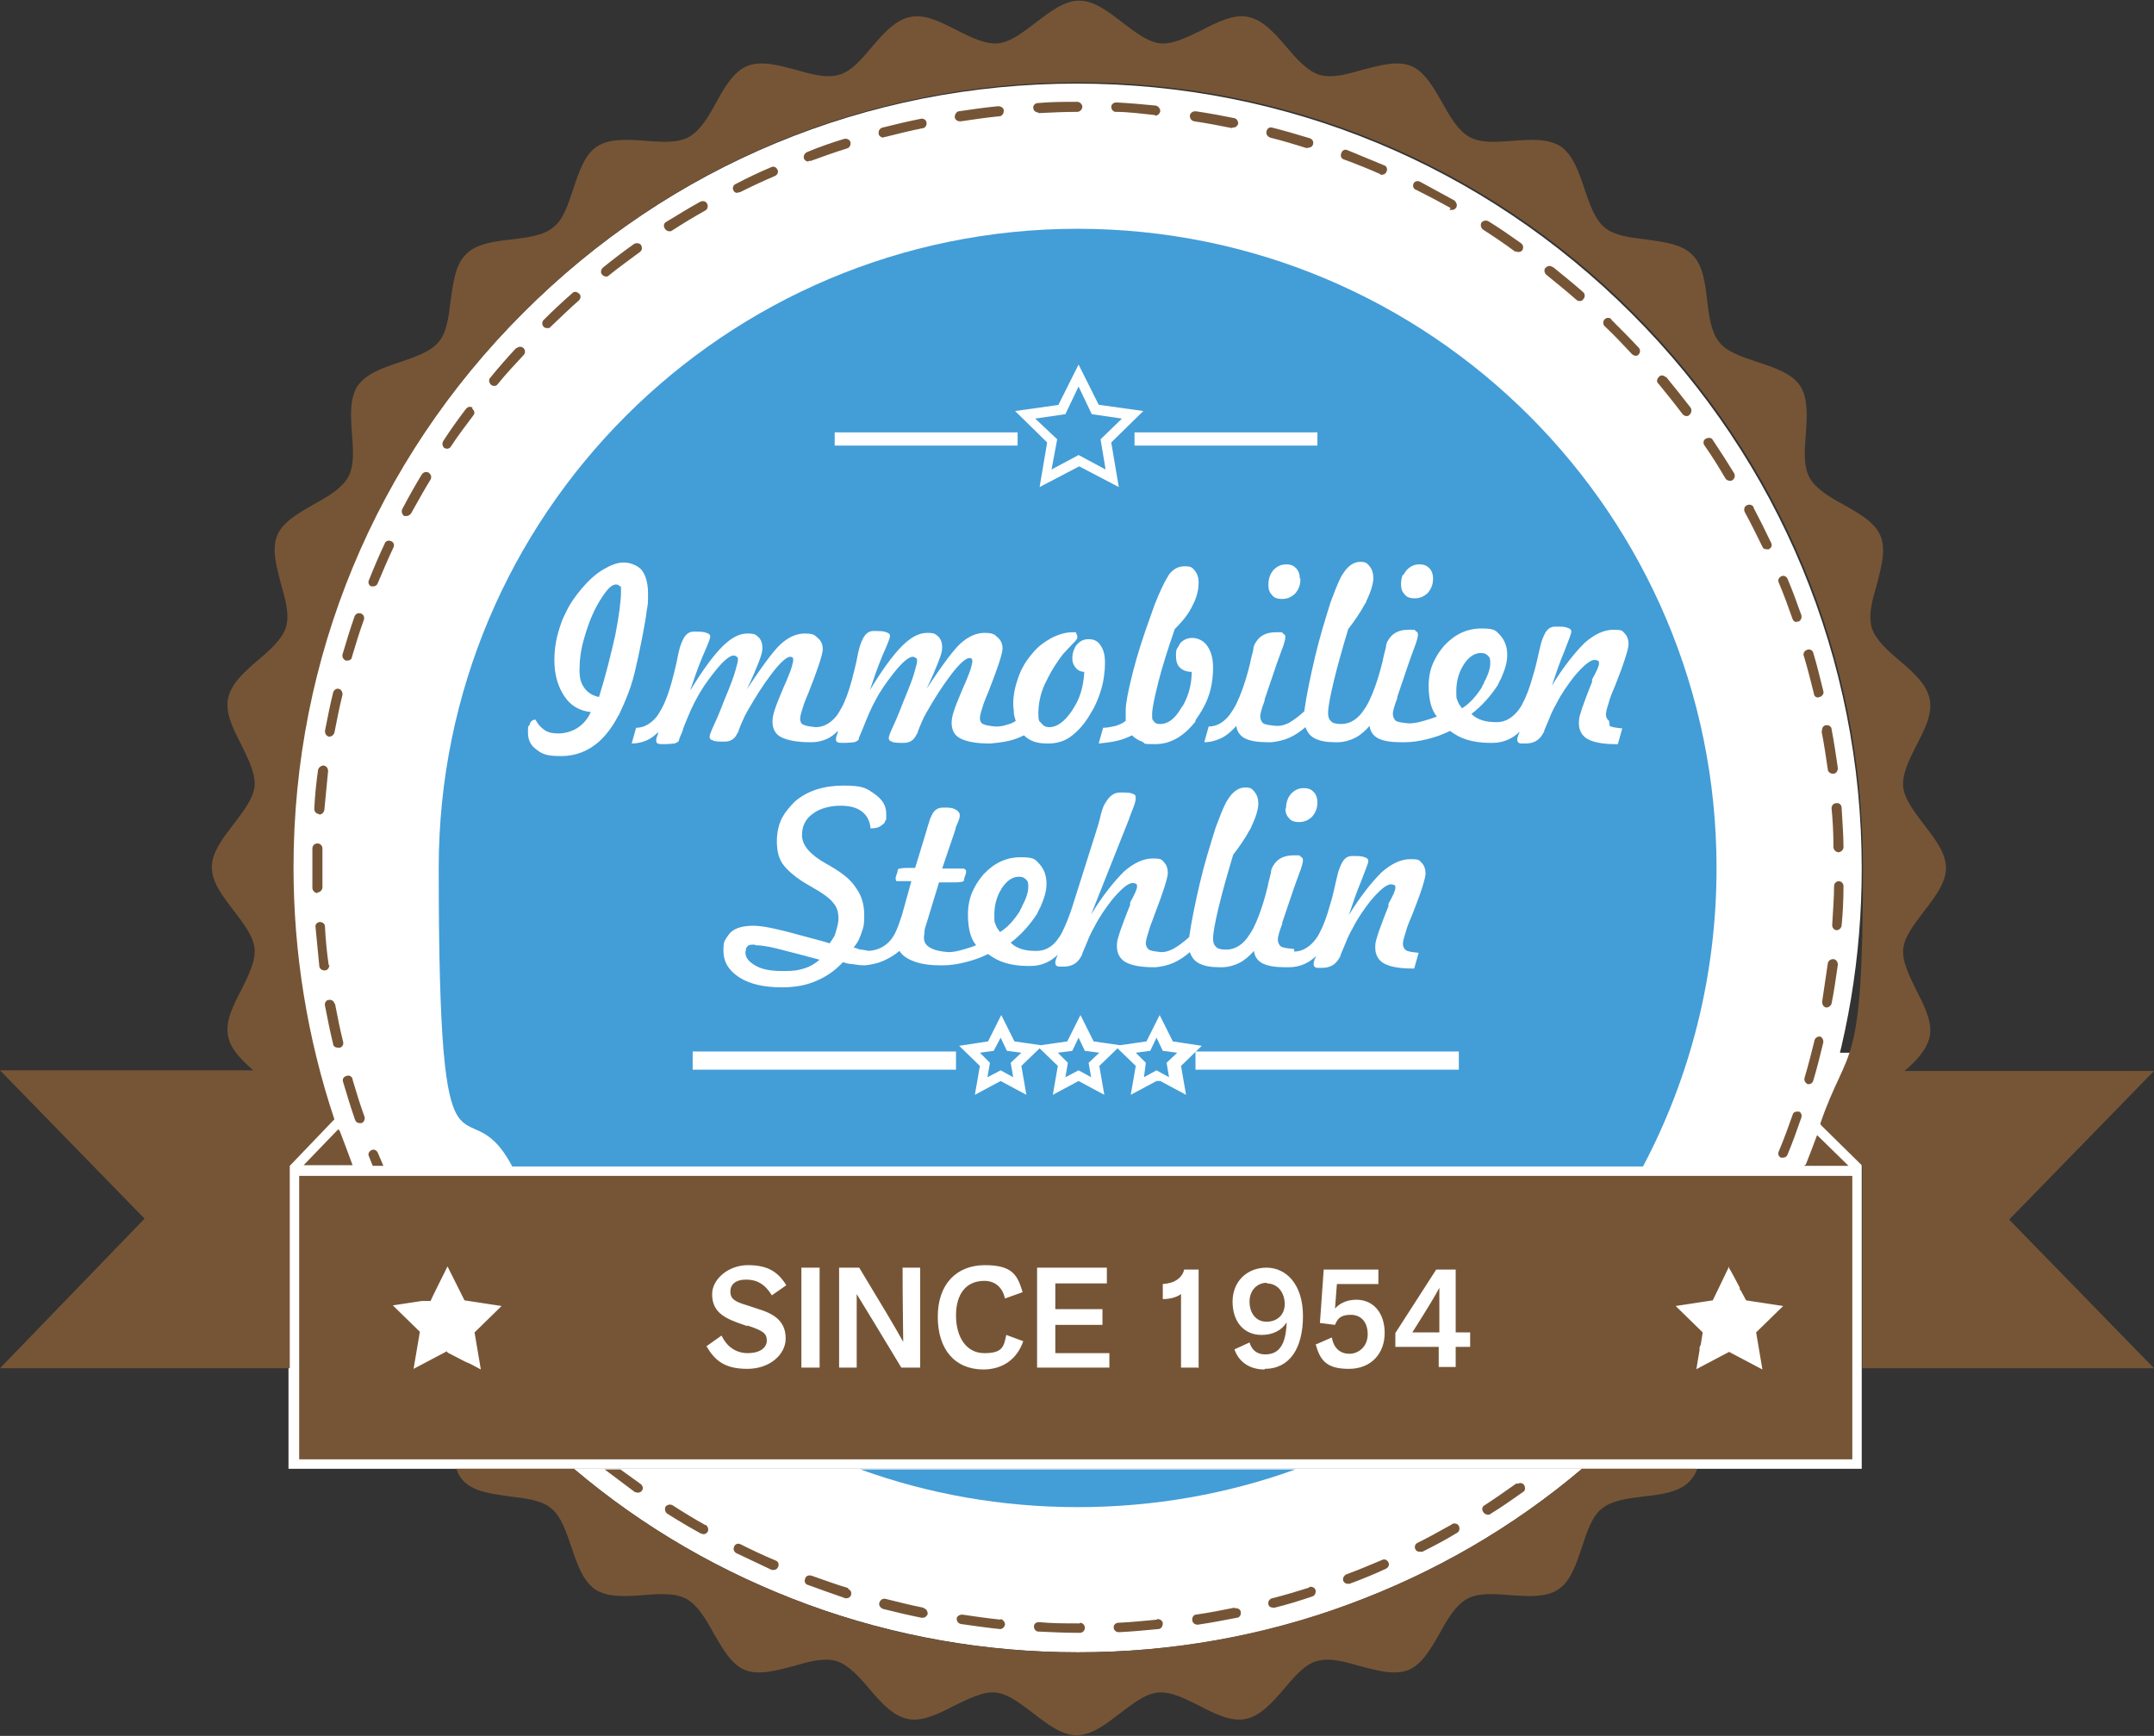 <?xml version="1.0" encoding="UTF-8"?>
<svg id="Ebene_1" xmlns="http://www.w3.org/2000/svg" xmlns:xlink="http://www.w3.org/1999/xlink" version="1.1" viewBox="0 0 342.7 276.2">
  <rect x="0" y="0" width="342.7" height="276.2" fill="#333333" stroke="none"/>
  <!-- Generator: Adobe Illustrator 29.4.0, SVG Export Plug-In . SVG Version: 2.1.0 Build 152)  -->
  <defs>
    <style>
      .st0 {
        fill: none;
      }

      .st1 {
        fill: #211d1e;
        opacity: .2;
      }

      .st2 {
        fill: #439dd7;
      }

      .st3, .st4, .st5 {
        fill: #fff;
      }

      .st3, .st6 {
        display: none;
      }

      .st5 {
        stroke: #fff;
        stroke-miterlimit: 10;
      }

      .st7 {
        fill: #765536;
      }

      .st8 {
        clip-path: url(#clippath);
      }
    </style>
    <clipPath id="clippath">
      <rect class="st0" x="-1690.9" y="1742.2" width="1473" height="47"/>
    </clipPath>
  </defs>
  <rect class="st4" x="45.9" y="167.5" width="250.3" height="66.2"/>
  <path class="st4" d="M171.5,262.9c14.8,0,29.3-2.5,43-7.6,13.6-5,26.1-12.2,37.2-21.6H91.3c11.1,9.4,23.6,16.6,37.2,21.6,13.7,5,28.2,7.6,43,7.6Z"/>
  <path class="st4" d="M53.4,178l1.1,1.1-.6.6h0c0,0,0,.2,0,.2.6,1.8,1.3,3.7,2.1,5.5h0c0,.1.1.1.1.1h230.9c.6-1.7,1.2-3.3,1.8-4.8h0c0-.1,0-.2,0-.2l-1-1,1.1-1.1.5.5h0c4.5-13,6.8-26.7,6.8-40.7,0-33.3-13-64.7-36.6-88.3-23.6-23.6-54.9-36.6-88.3-36.6s-64.7,13-88.2,36.6c-23.6,23.6-36.6,54.9-36.6,88.3s2.2,27.2,6.5,40h0c0,0,0-.1,0-.1Z"/>
  <path class="st7" d="M53.9,179.9v-.2c0,0-.1,0-.1,0l-.2.2-5.3,5.5h7.8,0c-.7-1.9-1.4-3.8-2.1-5.6Z"/>
  <path class="st7" d="M287.1,185.4h0c0,.1.1.1.1.1h6.9l-4.8-4.7-.2-.2h0c0,0,0,0,0,0-.6,1.6-1.2,3.2-1.8,4.7Z"/>
  <path class="st7" d="M252.2,233.7h-.5c-11.1,9.4-23.6,16.6-37.2,21.6-13.7,5-28.2,7.6-43,7.6s-29.3-2.5-43-7.6c-13.6-5-26.1-12.2-37.2-21.6h-18.7,0c.3.9.7,1.5,1.2,2,1.7,1.7,4.6,2,7.3,2.4,2.5.3,5.1.6,6.6,1.9,1.6,1.3,2.4,3.8,3.2,6.1.9,2.7,1.8,5.4,3.8,6.8,2,1.3,4.9,1.1,7.6.9,2.5-.2,5.1-.4,6.9.6,1.8,1,3.1,3.2,4.3,5.4,1.4,2.4,2.8,5,5,5.9,2.2.9,5,.1,7.7-.6,2.4-.7,4.9-1.4,6.9-.8,1.9.6,3.6,2.5,5.2,4.4,1.8,2.1,3.7,4.3,6.1,4.8,2.3.5,4.9-.8,7.4-2.1,2.3-1.1,4.6-2.3,6.6-2.1,2,.2,4,1.8,6,3.3,2.2,1.7,4.5,3.5,6.9,3.5s4.7-1.8,6.9-3.5c2-1.5,4-3.1,6-3.3,2.1-.2,4.4,1,6.6,2.1,2.5,1.3,5.1,2.6,7.4,2.1,2.4-.5,4.3-2.7,6.1-4.8,1.6-1.9,3.3-3.9,5.2-4.4,2-.6,4.5.1,6.9.8,2.7.7,5.5,1.5,7.7.6,2.2-.9,3.6-3.5,5-5.9,1.2-2.2,2.5-4.4,4.3-5.4,1.8-1,4.4-.8,6.9-.6,2.8.2,5.7.4,7.6-.9,2-1.3,2.9-4.1,3.8-6.8.8-2.4,1.6-4.9,3.2-6.1,1.6-1.3,4.2-1.6,6.6-1.9,2.8-.3,5.7-.7,7.3-2.4.5-.5.9-1.1,1.2-1.9h0c0-.1-.4-.1-.4-.1h-17.9Z"/>
  <path class="st7" d="M319.7,194l23-23.6h-39.7c1.8-1.5,3.5-3.3,4-5.4.5-2.3-.8-4.9-2.1-7.4-1.1-2.3-2.3-4.6-2.1-6.6.2-2,1.8-4,3.3-6,1.7-2.2,3.5-4.5,3.5-6.9s-1.8-4.7-3.5-6.9c-1.5-2-3.1-4-3.3-6-.2-2.1,1-4.4,2.1-6.6,1.3-2.5,2.6-5,2.1-7.4-.5-2.4-2.7-4.3-4.8-6.1-1.9-1.6-3.8-3.3-4.4-5.2-.6-2,.1-4.5.8-6.9.7-2.7,1.5-5.5.6-7.7-.9-2.2-3.4-3.6-5.9-5-2.2-1.2-4.4-2.5-5.4-4.3-1-1.8-.8-4.4-.6-6.9.2-2.8.4-5.7-.9-7.7-1.3-2-4.1-2.9-6.8-3.8-2.4-.8-4.9-1.6-6.1-3.2-1.3-1.6-1.6-4.2-1.9-6.6-.3-2.8-.7-5.7-2.4-7.3-1.7-1.7-4.6-2-7.3-2.4-2.5-.3-5.1-.6-6.6-1.9-1.6-1.3-2.4-3.8-3.2-6.1-.9-2.7-1.8-5.4-3.8-6.8-2-1.3-4.9-1.1-7.6-.9-2.5.2-5.1.4-6.9-.6-1.8-1-3.1-3.2-4.3-5.4-1.4-2.4-2.8-5-5-5.9-2.2-.9-5-.1-7.7.6-2.4.7-4.9,1.4-6.9.8-1.9-.6-3.6-2.5-5.2-4.4-1.8-2.1-3.7-4.3-6.1-4.8-2.3-.5-4.9.8-7.4,2.1-2.3,1.1-4.6,2.3-6.6,2.1-2-.2-4-1.8-6-3.3-2.2-1.7-4.5-3.5-6.9-3.5s-4.7,1.8-6.9,3.5c-2,1.5-4,3.1-6,3.3-2,.2-4.4-1-6.6-2.1-2.5-1.3-5.1-2.6-7.4-2.1-2.4.5-4.3,2.7-6.1,4.8-1.6,1.9-3.3,3.9-5.2,4.4-2,.6-4.5-.1-6.9-.8-2.7-.7-5.5-1.5-7.7-.6-2.2.9-3.7,3.5-5,5.9-1.2,2.2-2.5,4.4-4.3,5.4-1.8,1-4.4.8-6.9.6-2.8-.2-5.7-.4-7.7.9-2,1.3-2.9,4.1-3.8,6.8-.8,2.4-1.6,4.9-3.2,6.1-1.6,1.3-4.1,1.6-6.6,1.9-2.8.3-5.7.7-7.3,2.4-1.7,1.7-2,4.6-2.4,7.3-.3,2.5-.6,5.1-1.9,6.6-1.3,1.6-3.8,2.4-6.1,3.2-2.7.9-5.4,1.8-6.8,3.8-1.3,2-1.1,4.9-.9,7.6.2,2.5.4,5.1-.6,6.9-1,1.8-3.2,3.1-5.4,4.3-2.4,1.4-5,2.8-5.9,5-.9,2.2-.1,5,.6,7.7.7,2.4,1.4,4.9.8,6.9-.6,1.9-2.5,3.6-4.4,5.2-2.1,1.8-4.3,3.7-4.8,6.1-.5,2.3.8,4.9,2.1,7.4,1.1,2.3,2.3,4.6,2.1,6.6-.2,2-1.8,4-3.3,6-1.7,2.2-3.5,4.5-3.5,6.9s1.8,4.7,3.5,6.9c1.5,2,3.1,4,3.3,6,.2,2-1,4.4-2.1,6.6-1.3,2.5-2.6,5-2.1,7.4.4,2.1,2.2,3.8,4,5.4H0l23,23.6L0,217.7h46.1v-32.2h0,0s6.9-7.2,6.9-7.2l.2-.2h0c-4.3-12.9-6.5-26.4-6.5-40.1,0-33.3,13-64.7,36.6-88.3,23.6-23.6,54.9-36.6,88.2-36.6s64.7,13,88.3,36.6c23.6,23.6,36.6,54.9,36.6,88.3s-2.3,27.7-6.8,40.8h0c0,0,.2.3.2.3l6.5,6.4h0v32.2h46.4l-23-23.6Z"/>
  <path class="st2" d="M171.5,239.8c12.1,0,23.8-2.1,34.6-6h-69.2c10.8,3.9,22.4,6,34.6,6Z"/>
  <g>
    <path class="st2" d="M98,93c-.4,0-.9.3-1.4.9-.5.6-1.1,1.5-1.7,2.6-.9,1.7-1.5,3.4-2,5.2-.5,1.7-.7,3.4-.7,4.9s.3,2.2.8,2.9c.5.7,1.3,1.2,2.3,1.4,1.1-3.5,1.9-6.8,2.6-9.9.6-3.1.9-5.4.9-6.9s0-.6-.2-.8c-.1-.2-.3-.3-.6-.3Z"/>
    <polygon class="st2" points="167.3 74.7 171.6 72.4 175.9 74.7 175.1 69.9 178.5 66.6 173.7 65.9 171.6 61.5 169.5 65.9 164.7 66.6 168.2 69.9 167.3 74.7"/>
    <polygon class="st2" points="160.2 167.2 159.2 165.1 158.1 167.2 155.9 167.5 157.5 169.1 157.1 171.4 159.2 170.3 161.2 171.4 160.8 169.1 162.5 167.5 160.2 167.2"/>
    <path class="st2" d="M120.1,150.3c-.6,0-1,0-1.2.3,0,0-.2.2-.2.3,0,.2-.1.4-.1.7,0,.8.6,1.5,1.7,2.1,1.1.6,2.5.8,4.3.8s2.3-.1,3.3-.4c1-.3,1.8-.8,2.5-1.4-3-.8-5.3-1.4-6.9-1.8-1.6-.4-2.7-.5-3.3-.5Z"/>
    <path class="st2" d="M162.3,144.8c.2-.3.3-.5.4-.8.6-1.1.9-2.1.9-2.9s-.1-.9-.4-1.2c-.3-.3-.6-.4-1.1-.4-1,0-1.9.6-2.7,1.8-.1.2-.3.5-.4.7-.5,1-.8,2.2-.8,3.5s0,1.1.2,1.6c.1.4.4.8.7,1.2,1.3-.8,2.3-2,3.2-3.4Z"/>
    <polygon class="st2" points="185 167.2 184 165.1 183 167.2 180.7 167.5 182.3 169.1 182 171.4 184 170.3 186 171.4 185.6 169.1 187.3 167.5 185 167.2"/>
    <polygon class="st2" points="172.6 167.2 171.6 165.1 170.6 167.2 168.3 167.5 169.9 169.1 169.5 171.4 171.6 170.3 173.6 171.4 173.2 169.1 174.9 167.5 172.6 167.2"/>
    <path class="st2" d="M171.5,36.4c-56.2,0-101.7,45.5-101.7,101.7s4.2,33.3,11.7,47.5h179.9c7.5-14.2,11.7-30.3,11.7-47.5,0-56.2-45.5-101.7-101.7-101.7ZM223.3,91.5c.1-.3.3-.5.5-.8.6-.6,1.2-.9,2-.9s1.2.2,1.6.6c.4.4.6,1,.6,1.6s-.1,1.1-.3,1.5c-.1.3-.3.5-.5.8-.6.6-1.3.9-2.1.9s-1.3-.2-1.6-.6c-.4-.4-.6-.9-.6-1.6s.1-1.1.3-1.6ZM180.5,70.9v-2.1h29.1v2.1h-29.1ZM206.9,92.1c0,.6-.1,1.1-.3,1.5-.1.3-.3.5-.5.8-.6.6-1.3.9-2.1.9s-1.3-.2-1.6-.6c-.4-.4-.6-.9-.6-1.6s.1-1.1.3-1.6c.1-.3.3-.5.5-.8.6-.6,1.2-.9,2-.9s1.2.2,1.6.6c.4.4.6,1,.6,1.6ZM205.9,151.4s0,0,0,0h0c1.3,0,2.4-.7,3.3-1.8.3-.4.6-.8.8-1.3.6-1.1,1.1-2.5,1.6-4.3.4-1.2.7-2.7,1.1-4.4.2-.9.4-1.5.7-2.1.4-.9,1-1.3,1.7-1.3,1,0,1.6,0,2,.2.4.1.6.3.6.6s-.4,1.3-1.1,3.1c-.8,1.9-1.4,3.7-2,5.5,1.9-3.1,3.7-5.3,5.2-6.8,1.6-1.4,3.1-2.1,4.6-2.1s1.4.2,1.8.6c.4.4.6,1,.6,1.7s-.7,3-2.1,6.5l-.5,1.2c-.3.7-.5,1.4-.7,2.1-.2.6-.3,1.1-.3,1.4,0,.4.2.8.5,1,.3.2,1,.3,2,.4l-.7,2.5h0s-.4,0-.4,0c-2,0-3.5-.3-4.4-.8-.9-.5-1.4-1.4-1.4-2.5s.2-1.3.5-2.4c.4-1.1.9-2.5,1.6-4.2v-.4c.8-1.4,1.1-2.2,1.1-2.5s0-.4-.2-.5c-.1,0-.3-.1-.5-.1-.7,0-1.8.9-3.3,2.7-1,1.3-2,2.7-2.8,4.3-.4.7-.8,1.5-1.1,2.3-.2.5-.5,1.2-.8,1.9,0,.2-.1.3-.2.5-.6,1.1-1.5,1.6-2.8,1.6s-.8,0-1-.1c-.2,0-.3-.3-.3-.5s0-.3.1-.5c0-.2.2-.5.3-.8-.5.5-1.2,1-1.9,1.3-.7.3-1.5.5-2.4.5h0s-.6,0-.6,0c-1.6,0-2.8-.2-3.6-.6-.8-.4-1.3-1.1-1.4-2-.7.8-1.5,1.5-2.3,1.9-.8.4-1.8.7-2.8.7h0s0,0,0,0h0s-.4,0-.4,0c-1.4,0-2.4-.2-3.2-.6-.8-.4-1.2-1-1.5-1.8-.8.7-1.7,1.3-2.6,1.7-.9.4-1.9.6-2.8.7h0s0,0,0,0h0s-.4,0-.4,0c-2,0-3.5-.3-4.4-.8-.9-.5-1.4-1.4-1.4-2.5s.2-1.3.5-2.4c.4-1.1.9-2.5,1.6-4.2v-.4c.8-1.4,1.1-2.2,1.1-2.5s0-.4-.2-.5c0,0-.3-.1-.5-.1-.7,0-1.8.9-3.3,2.7-1,1.3-2,2.7-2.8,4.3-.4.7-.8,1.5-1.1,2.3-.2.5-.5,1.2-.8,1.9,0,.2-.1.3-.2.5-.6,1.1-1.5,1.6-2.8,1.6s-.8,0-1-.1c-.2,0-.3-.3-.3-.5s0-.3.1-.5c0-.2.2-.5.3-.8-.5.5-1.2,1-1.9,1.3-.7.3-1.5.5-2.4.5h0s-.5,0-.5,0c-1.4,0-2.6-.2-3.6-.5-1-.3-1.9-.8-2.7-1.4-1.2.6-2.4,1-3.6,1.3-1.2.3-2.4.5-3.6.5h0s0,0,0,0h0s-.4,0-.4,0c-1.6,0-3-.2-4.1-.6-1.1-.4-1.9-.9-2.4-1.7-.8.7-1.7,1.2-2.6,1.6-.9.4-1.9.6-2.9.7h0s0,0,0,0h0s0,0,0,0c0,0,0,0,0,0h0c-.8,0-1.4-.1-2-.2-.6,0-1.1-.2-1.5-.3-1.2,1.3-2.6,2.3-4.3,3-1.6.7-3.4,1-5.4,1-2.8,0-5.1-.5-6.8-1.6-1.7-1.1-2.5-2.5-2.5-4.2s.2-1.5.5-2.1c.2-.3.4-.6.7-.9.8-.7,2-1,3.6-1s4.2.6,8.5,1.8c1.5.4,2.7.7,3.6,1,.2-.3.4-.6.6-.9.2-.3.3-.6.4-1,.2-.7.4-1.4.4-2,0-1-.2-1.8-.8-2.5-.5-.7-1.7-1.6-3.5-2.6-2.2-1.2-3.6-2.4-4.4-3.4-.8-1-1.1-2.3-1.1-3.8s.3-2.8.9-3.9c.5-.9,1.2-1.7,2-2.5,2-1.7,4.6-2.5,7.7-2.5s3.6.4,4.9,1.3c1.3.9,1.9,1.9,1.9,3.2s0,.8-.2,1.2c0,.2-.2.4-.4.5-.4.4-1,.6-1.6.6h-.3c-.1-1.2-.6-2.1-1.4-2.7-.8-.6-1.9-.9-3.4-.9s-3.3.4-4.4,1.3c-.6.4-1,.9-1.3,1.5-.3.6-.4,1.2-.4,1.9,0,1.6,1.3,3.1,3.8,4.5.3.2.6.3.7.4,1.9,1.1,3.3,2.2,4.1,3.5.9,1.2,1.3,2.7,1.3,4.3s-.1,1.9-.4,2.7c-.1.4-.3.8-.5,1.3-.2.4-.5.8-.8,1.2.4,0,.7.2,1.1.3.4,0,.8.1,1.3.2,1.4-.1,2.4-.6,3.2-1.4.3-.3.7-.8,1-1.4.4-.8.7-1.7,1.1-2.9l1.5-5.4h-1.8c-.3,0-.5,0-.6,0,0,0-.1-.2-.1-.4s0,0,0,0c0,0,0-.1,0-.2l.3-.9c0,0,0-.1,0-.2,0-.1.2-.3.3-.3.2,0,.5-.1,1.1-.1h1.4l1.8-5.9c.1-.3.2-.8.4-1.3.1-.5.3-.9.5-1.3.4-.8,1-1.1,1.8-1.1s1.4,0,1.9.3c.4.2.7.5.7.9s-.1.7-.4,1.4c-.2.4-.3.7-.3.9l-2.1,6.2h3.1c.2,0,.4,0,.5.1.1,0,.2.2.2.3s0,.1,0,.2c0,0,0,0,0,.1l-.3.9c0,0,0,.1,0,.2,0,.1-.2.3-.3.3-.2,0-.5.1-1,.1h-2.7l-1.8,5.9c-.2.7-.4,1.2-.5,1.7,0,.5-.1.9-.1,1.2,0,.7.3,1.2,1,1.6.7.4,1.6.6,2.9.7,0,0,0,0,0,0h0c.8,0,1.6-.2,2.3-.4.7-.2,1.4-.4,2.1-.7-.5-.6-.8-1.3-1-2.1-.2-.8-.3-1.7-.3-2.8,0-1.5.3-2.9,1-4.2.4-.8.9-1.5,1.5-2.2,1.7-1.8,3.6-2.7,5.9-2.7s2.3.4,3,1.1c.7.8,1.1,1.8,1.1,3.1s-.4,2.4-1,3.8c-.2.3-.3.6-.5,1-1.1,1.7-2.5,3.3-4.2,4.6.5.5,1.1.8,1.7,1,.6.2,1.4.3,2.2.3h.3,0s0,0,0,0c1.2,0,2.3-.6,3.1-1.6.3-.4.6-.8.9-1.4.5-1,1-2.2,1.5-3.7l3.8-12c.3-.9.6-1.9.9-3.2.2-.7.4-1.3.7-1.7.6-1,1.3-1.6,2.3-1.6s1.6,0,2,.2c.4.1.5.3.5.7s-.2,1.1-.7,2.3c-.2.5-.3.8-.4,1.1l-6,15.1c1.9-3.1,3.7-5.3,5.2-6.8,1.6-1.4,3.1-2.1,4.6-2.1s1.4.2,1.8.6c.4.4.6,1,.6,1.7s-.7,3-2.1,6.6l-.4,1.1c-.3.7-.5,1.4-.7,2.1-.2.6-.3,1.1-.3,1.4,0,.4.2.8.5,1,.3.2,1,.3,2,.4,0,0,0,0,0,0h0c.6,0,1.3-.2,2-.6.7-.4,1.5-1,2.4-1.8.4-2.8,1-5.6,1.7-8.6.7-3,1.6-5.9,2.5-8.8.6-1.6,1.1-2.9,1.6-3.9.2-.4.5-.8.7-1.1.7-.9,1.5-1.4,2.4-1.4s1.1.2,1.5.7c.4.5.6,1.1.6,1.9s-.4,2.2-1.1,3.6c0,.2-.2.4-.3.6-.7,1.3-1.6,2.6-2.6,3.9-.9,3-1.7,5.8-2.3,8.3-.6,2.5-.9,4.2-.9,5s.2,1.1.5,1.4c.3.3.9.4,1.6.4,1.4,0,2.7-.8,3.7-2.4.2-.3.4-.6.6-1,.8-1.6,1.6-3.8,2.3-6.7.1-.6.3-1.3.5-2.1,0-.5.2-.9.4-1.2.6-1,1.6-1.6,3.2-1.6s.8,0,1.1.2c.3.1.4.3.4.6s-.2,1.1-.6,2.1c-.4,1.1-.7,1.9-.9,2.5l-1.8,5.3v.2c-.5,1.3-.7,2.1-.7,2.5s.2.9.5,1.1c.3.2,1,.3,2.1.4M204.6,128.7c0-.6.1-1.1.3-1.6.1-.3.3-.5.5-.8.6-.6,1.2-.9,2-.9s1.2.2,1.6.6c.4.4.6,1,.6,1.6s-.1,1.1-.3,1.5c-.1.3-.3.5-.5.8-.6.6-1.3.9-2.1.9s-1.3-.2-1.6-.6c-.4-.4-.6-.9-.6-1.6ZM190.2,114.8c-1.9,2.4-4,3.6-6.4,3.6s-1.4-.1-2.1-.4c-.6-.2-1.2-.6-1.6-1-.8.4-1.6.7-2.5.9-.9.2-1.8.3-2.8.4l.7-2.5s0,0,0,0h0c.8,0,1.4-.2,2-.3.6-.2,1.1-.4,1.6-.8,0-.4,0-.7,0-1,0-.2,0-.5,0-.7,0-1.1.4-3.1,1.1-5.9.7-2.8,1.7-5.9,2.9-9.2.8-2.4,1.6-4.1,2.2-5.3.3-.5.5-.9.7-1.2.7-.9,1.5-1.3,2.5-1.3s1.2.2,1.6.7c.4.5.6,1.1.6,1.8,0,1.3-.3,2.5-1,3.8,0,0,0,0,0,0,0,0,0,0,0,0-.6,1.3-1.6,2.5-2.8,3.7-1.1,3.2-2,6-2.6,8.4-.6,2.4-1,4.2-1,5.2s.1.8.3,1.1c.2.3.5.4,1,.4,1.2,0,2.3-.8,3.3-2.5.1-.2.3-.4.4-.6.8-1.5,1.3-3.2,1.3-5.2-.9,0-1.5-.3-1.9-.7-.4-.4-.6-1-.6-1.8s0-1,.3-1.4c.1-.2.3-.5.4-.7.5-.5,1.1-.8,1.9-.8s1.8.4,2.4,1.3c.6.9.9,2,.9,3.4,0,2.4-.5,4.6-1.6,6.5-.3.6-.8,1.3-1.2,1.9ZM168.4,64.4l3.2-6.4,3.2,6.4,7.1,1-5.1,5,1.2,7.1-6.3-3.3-6.3,3.3,1.2-7.1-5.1-5,7.1-1ZM132.8,68.8h29.1v2.1h-29.1v-2.1ZM98.4,113.8c-.9,1.8-2,3.2-3.1,4.2-1.7,1.5-3.7,2.3-6,2.3s-3-.3-3.9-1c-1-.7-1.4-1.6-1.4-2.7s0-1,.3-1.3c0,0,0-.1,0-.2.2-.4.5-.6.9-.6.4.8.9,1.3,1.5,1.7.6.4,1.3.5,2.2.5s2.1-.3,3-.9c.9-.6,1.6-1.4,2.1-2.5-1.8-.2-3.2-1-4.2-2.5-1-1.5-1.6-3.4-1.6-5.7s.4-4,1.1-6c.2-.6.5-1.2.8-1.8.6-1.3,1.5-2.5,2.4-3.6,1.2-1.4,2.3-2.4,3.5-3.1,1.2-.7,2.2-1.1,3.2-1.1s2.2.4,2.9,1.2c.6.8,1,2,1,3.7s0,1.6-.2,2.7c-.1,1.1-.4,2.5-.7,4.2-.4,2.1-.8,3.9-1.2,5.6-.4,1.7-.9,3.1-1.4,4.3-.4,1-.8,1.8-1.2,2.7ZM108.6,116.3c-.4.9-.6,1.4-.6,1.6,0,0,0,0,0,0-.2.2-.4.3-.7.4-.3,0-.8.1-1.6.1s-.8,0-1-.1c-.2,0-.3-.2-.3-.5s.1-.5.3-1.1c0,0,0-.2,0-.2-.5.5-1.1,1-1.8,1.3-.7.3-1.5.5-2.4.5l.7-2.5h0c1.3,0,2.4-.7,3.3-1.8.3-.4.5-.8.8-1.3.6-1.1,1.1-2.5,1.6-4.3.3-1.2.7-2.6,1-4.3.2-.9.4-1.6.7-2.2.4-.9,1-1.4,1.7-1.4,1,0,1.7,0,2.1.2.4.1.6.3.6.6s-.4,1.3-1.2,3.1c-.8,1.9-1.4,3.7-2,5.5,2-3.3,3.7-5.6,5.1-7,1.4-1.4,2.7-2.1,4-2.1s1.3.2,1.8.6c.4.4.6,1,.6,1.7s-.2,1.2-.6,2.3c-.4,1-1,2.5-1.9,4.3,2.4-3.6,4.2-6.1,5.4-7.2,1.2-1.1,2.5-1.7,3.8-1.7s1.6.2,2.1.7c.5.4.8,1,.8,1.8s-.8,3.2-2.3,7l-.3.7c-.3.7-.5,1.3-.7,2-.2.6-.3,1.1-.3,1.4,0,.4.2.8.5.9.4.2,1,.3,2,.4h0s0,0,0,0h0c1.3,0,2.4-.7,3.3-1.8.3-.4.5-.8.8-1.3.6-1.1,1.1-2.5,1.6-4.3.3-1.2.7-2.6,1-4.3.2-.9.4-1.6.7-2.2.4-.9,1-1.4,1.7-1.4,1,0,1.7,0,2.1.2.4.1.6.3.6.6s-.4,1.3-1.2,3.1c-.8,1.9-1.4,3.7-2,5.5,2-3.3,3.7-5.6,5.1-7,1.4-1.4,2.7-2.1,4-2.1s1.3.2,1.8.6c.4.4.6,1,.6,1.7s-.2,1.2-.6,2.3c-.4,1-1,2.5-1.9,4.3,2.4-3.6,4.2-6.1,5.4-7.2,1.2-1.1,2.5-1.7,3.8-1.7s1.6.2,2.1.7c.5.4.8,1,.8,1.8s-.8,3.2-2.3,7l-.3.7c-.3.7-.5,1.3-.7,2-.2.6-.3,1.1-.3,1.4,0,.4.2.8.5.9.4.2,1,.3,2,.4,0,0,0,0,0,0,0,0,0,0,0,0,.7,0,1.3-.1,1.8-.3.5-.1,1-.3,1.4-.6-.1-.4-.3-.8-.3-1.3,0-.4-.1-.9-.1-1.4,0-1.4.3-2.8.8-4.2.2-.5.4-1.1.7-1.6.4-.8,1-1.6,1.6-2.3.8-1,1.9-1.8,3-2.4,1.2-.6,2.3-.9,3.3-.9s.5,0,.6.2c.1.1.2.3.2.5s0,.2-.1.4c-.1.2-.4.5-.8.9-.6.6-1,1.1-1.4,1.5-.9,1.2-1.7,2.4-2.3,3.6-.2.4-.4.8-.6,1.2-.7,1.6-1,3.1-1,4.6s.2,1.2.5,1.6c.3.4.7.6,1.2.6,1.3,0,2.5-.9,3.7-2.7.2-.3.4-.7.6-1,.8-1.5,1.2-3.2,1.3-5.1-.6,0-1.1-.3-1.4-.7-.3-.4-.5-.8-.5-1.4s.1-1.2.4-1.7c0-.2.2-.3.3-.5.5-.6,1.1-.9,1.9-.9s1.5.3,1.9,1c.5.7.7,1.6.7,2.8s-.2,3-.7,4.5c-.3,1-.7,1.9-1.1,2.7-.3.5-.6,1-.9,1.5-.9,1.4-1.9,2.4-2.9,3.1-1,.7-2.2,1-3.4,1s-1.6-.1-2.3-.3c-.6-.2-1.2-.6-1.6-1-.8.4-1.6.7-2.5.9-.9.2-1.8.3-2.8.4h0s0,0,0,0h0s-.2,0-.2,0c-2.1,0-3.6-.3-4.6-.8-1-.5-1.4-1.4-1.4-2.5s.5-2.4,1.5-4.8c.3-.7.5-1.2.7-1.6.5-1.2.8-2,.9-2.4.1-.4.2-.8.2-.9s0-.4-.1-.5c0,0-.2-.1-.4-.1-.5,0-1.6.9-3,2.8-1.3,1.7-2.5,3.6-3.7,5.7-.2.3-.3.6-.5.9-.3.7-.7,1.5-1,2.4,0,.1-.1.3-.2.4-.4.9-1.1,1.3-2,1.3s-1.6,0-1.9-.2c-.4-.1-.5-.3-.5-.6s.3-1,.9-2.3c.6-1.3,1-2.4,1.4-3.4,1-2.4,1.6-4,1.8-4.8.2-.8.4-1.3.4-1.7s0-.4-.2-.5c-.1-.1-.3-.2-.5-.2-.6,0-1.7.9-3.1,2.7-1.1,1.4-2.1,2.8-2.9,4.4-.3.5-.5,1-.8,1.6-.4.9-.8,1.9-1.2,2.9-.4.9-.6,1.4-.6,1.6,0,0,0,0,0,0-.2.2-.4.3-.7.4-.3,0-.8.1-1.6.1s-.8,0-1-.1c-.2,0-.3-.2-.3-.5s.1-.5.3-1.1c0,0,0-.2,0-.2-.5.5-1.1,1-1.8,1.3-.7.3-1.5.5-2.4.5h0s0,0,0,0c0,0,0,0,0,0h0s0,0,0,0h0s-.2,0-.2,0c-2.1,0-3.6-.3-4.6-.8-1-.5-1.4-1.4-1.4-2.5s.5-2.4,1.5-4.8c.3-.7.5-1.2.7-1.6.5-1.2.8-2,.9-2.4.1-.4.2-.8.2-.9s0-.4-.1-.5c0,0-.2-.1-.4-.1-.5,0-1.6.9-3,2.8-1.3,1.7-2.5,3.6-3.7,5.7-.2.3-.3.6-.5.9-.3.7-.7,1.5-1,2.4,0,.1-.1.3-.2.4-.4.9-1.1,1.3-2,1.3s-1.6,0-1.9-.2c-.4-.1-.5-.3-.5-.6s.3-1,.9-2.3c.6-1.3,1-2.4,1.4-3.4,1-2.4,1.6-4,1.8-4.8.2-.8.4-1.3.4-1.7s0-.4-.2-.5c-.1-.1-.3-.2-.5-.2-.6,0-1.7.9-3.1,2.7-1.1,1.4-2.1,2.8-2.9,4.4-.3.5-.5,1-.8,1.6-.4.9-.8,1.9-1.2,2.9ZM152.1,170.2h-41.9v-2.9h41.9v2.9ZM184,172l-4.1,2.2.8-4.6-2.9-2.8-2.9,2.8.8,4.6-4.1-2.2-4.1,2.2.8-4.6-2.9-2.8-2.9,2.8.8,4.6-4.1-2.2-4.1,2.2.8-4.6-3.3-3.2,4.6-.7,2.1-4.2,2.1,4.2,4.2.6,4.2-.6,2.1-4.2,2.1,4.2,4.2.6,4.2-.6,2.1-4.2,2.1,4.2,4.6.7-3.3,3.2.8,4.6-4.1-2.2ZM232.1,170.2h-41.9v-2.9h41.9v2.9ZM256.1,115.5c.3.2,1,.3,2,.4l-.7,2.5h0s-.4,0-.4,0c-2,0-3.5-.3-4.4-.8-.9-.5-1.4-1.4-1.4-2.5s.2-1.3.5-2.4c.4-1.1.9-2.5,1.6-4.2v-.4c.8-1.4,1.1-2.2,1.1-2.5s0-.4-.2-.5c-.1,0-.3-.1-.5-.1-.7,0-1.8.9-3.3,2.7-1,1.3-2,2.7-2.8,4.3-.4.7-.8,1.5-1.1,2.3-.2.5-.5,1.2-.8,1.9,0,.2-.1.3-.2.5-.6,1.1-1.5,1.6-2.8,1.6s-.8,0-1-.1c-.2,0-.3-.3-.3-.5s0-.3.1-.5c0-.2.2-.5.3-.8-.5.5-1.2,1-1.9,1.3-.7.3-1.5.5-2.4.5h0s-.5,0-.5,0c-1.4,0-2.6-.2-3.6-.5-1-.3-1.9-.8-2.7-1.4-1.2.6-2.4,1-3.6,1.3-1.2.3-2.4.5-3.6.5h0s0,0,0,0c0,0,0,0,0,0h-.6c-1.6,0-2.8-.2-3.6-.6-.8-.4-1.3-1.1-1.4-2-.7.8-1.5,1.5-2.3,1.9-.8.4-1.8.7-2.8.7h0s0,0,0,0h0s-.4,0-.4,0c-1.4,0-2.4-.2-3.2-.6-.8-.4-1.2-1-1.5-1.8-.8.7-1.7,1.3-2.6,1.7-.9.4-1.9.6-2.8.7,0,0,0,0,0,0,0,0,0,0,0,0,0,0,0,0,0,0h0s0,0,0,0h0s-.6,0-.6,0c-1.6,0-2.8-.2-3.6-.6-.8-.4-1.3-1.1-1.4-2-.7.8-1.5,1.5-2.3,1.9-.8.4-1.8.7-2.8.7l.7-2.5h0c1.4,0,2.7-.8,3.7-2.4.2-.3.4-.6.6-1,.8-1.6,1.6-3.8,2.3-6.7.1-.6.3-1.3.5-2.1,0-.5.2-.9.4-1.2.6-1,1.6-1.6,3.2-1.6s.8,0,1.1.2c.3.1.4.3.4.6s-.2,1.1-.6,2.1c-.4,1.1-.7,1.9-.9,2.5l-1.8,5.3v.2c-.5,1.3-.7,2.1-.7,2.5s.2.9.5,1.1c.3.2,1,.3,2.1.4,0,0,0,0,0,0h0c0,0,.2,0,.2,0,0,0,0,0,0,0,.6,0,1.2-.2,1.8-.5.7-.4,1.5-1,2.4-1.8.4-2.8,1-5.6,1.7-8.6.7-3,1.6-5.9,2.5-8.8.6-1.6,1.1-2.9,1.6-3.9.2-.4.5-.8.7-1.1.7-.9,1.5-1.4,2.4-1.4s1.1.2,1.5.7c.4.5.6,1.1.6,1.9s-.4,2.2-1.1,3.6c0,.2-.2.4-.3.6-.7,1.3-1.6,2.6-2.6,3.9-.9,3-1.7,5.8-2.3,8.3-.6,2.5-.9,4.2-.9,5s.2,1.1.5,1.4c.3.3.9.4,1.6.4,1.4,0,2.7-.8,3.7-2.4.2-.3.4-.6.6-1,.8-1.6,1.6-3.8,2.3-6.7.1-.6.3-1.3.5-2.1,0-.5.2-.9.4-1.2.6-1,1.6-1.6,3.2-1.6s.8,0,1.1.2c.3.1.4.3.4.6s-.2,1.1-.6,2.1c-.4,1.1-.7,1.9-.9,2.5l-1.8,5.3v.2c-.5,1.3-.7,2.1-.7,2.5s.2.9.5,1.1c.3.2,1,.3,2.1.4h0s0,0,0,0h0s0,0,0,0h0c.8,0,1.6-.2,2.3-.4.7-.2,1.4-.4,2.1-.7-.5-.6-.8-1.3-1-2.1-.2-.8-.3-1.7-.3-2.8,0-1.5.3-2.9,1-4.2.4-.8.9-1.5,1.5-2.2,1.7-1.8,3.6-2.7,5.9-2.7s2.3.4,3,1.1c.7.8,1.1,1.8,1.1,3.1s-.4,2.4-1,3.8c-.2.3-.3.6-.5,1-1.1,1.7-2.5,3.3-4.2,4.6.5.5,1.1.8,1.7,1,.6.2,1.4.3,2.2.3h.2c1.3,0,2.4-.7,3.3-1.8.3-.4.6-.8.8-1.3.6-1.1,1.1-2.5,1.6-4.3.4-1.2.7-2.7,1.1-4.4.2-.9.4-1.5.7-2.1.4-.9,1-1.3,1.7-1.3,1,0,1.6,0,2,.2.4.1.6.3.6.6s-.4,1.3-1.1,3.1c-.8,1.9-1.4,3.7-2,5.5,1.9-3.1,3.7-5.3,5.2-6.8,1.6-1.4,3.1-2.1,4.6-2.1s1.4.2,1.8.6c.4.4.6,1,.6,1.7s-.7,3-2.1,6.5l-.5,1.2c-.3.7-.5,1.4-.7,2.1-.2.6-.3,1.1-.3,1.4,0,.4.2.8.5,1Z"/>
    <path class="st2" d="M235.8,109.2c.2-.3.3-.5.4-.8.6-1.1.9-2.1.9-2.9s-.1-.9-.4-1.2c-.3-.3-.6-.4-1.1-.4-1,0-1.9.6-2.7,1.8-.1.2-.3.5-.4.7-.5,1-.8,2.2-.8,3.5s0,1.1.2,1.6c.1.4.4.8.7,1.2,1.3-.8,2.3-2,3.2-3.4Z"/>
  </g>
  <g id="blauer_kreis" class="st6">
    <path class="st2" d="M-954.8,1817.3c92,0,180.3-16.1,262.1-45.7h-524.3c81.8,29.6,170.1,45.7,262.1,45.7Z"/>
    <path class="st2" d="M-954.8,275.9c-425.6,0-770.7,345-770.7,770.7s32.2,252.3,88.9,359.7H-273.1c56.8-107.4,88.9-229.8,88.9-359.7,0-425.7-345-770.7-770.7-770.7Z"/>
  </g>
  <g id="weiss_blauer_kreis" class="st6">
    <rect class="st4" x="-813.1" y="1268" width="317.4" height="21.9"/>
    <path class="st4" d="M-809.9,1261.2l-34.8-5-15.6-31.6-15.6,31.6-31.5,4.5-31.5-4.5-15.6-31.6-15.6,31.6-31.5,4.5-31.5-4.5-15.6-31.6-15.6,31.6-34.8,5,25.2,24.6-5.9,34.7,31.1-16.4,31.2,16.4-6-34.7,21.9-21.3,21.9,21.3-5.9,34.7,31.1-16.4,31.2,16.4-6-34.7,21.9-21.3,21.9,21.3-5.9,34.7,31.1-16.4,31.2,16.4-6-34.7,25.2-24.6ZM-1033.1,1298.9l-15.5-8.1-15.5,8.1,2.9-17.2-12.5-12.2,17.3-2.5,7.7-15.7,7.8,15.7,17.3,2.5-12.5,12.2,3,17.2ZM-939,1298.9l-15.5-8.1-15.5,8.1,2.9-17.2-12.5-12.2,17.3-2.5,7.7-15.7,7.8,15.7,17.3,2.5-12.5,12.2,2.9,17.2ZM-844.9,1298.9l-15.5-8.1-15.5,8.1,2.9-17.2-12.5-12.2,17.3-2.5,7.7-15.7,7.8,15.7,17.3,2.5-12.5,12.2,2.9,17.2Z"/>
    <rect class="st4" x="-1419.5" y="1268" width="317.3" height="21.9"/>
    <path class="st4" d="M-768.4,1032.2c8.1-10,14.8-20,19.9-29.8.7-1.4,1.4-2.8,2.1-4.2,5.5-11.2,8.2-20.4,8.2-27.6s-1.5-10.6-4.5-14.3c-3-3.7-6.8-5.5-11.5-5.5-7,0-13.1,3.5-18.4,10.3-1.7,2.2-3.4,4.9-5.1,8.1-3.8,7.1-7.9,16.9-12.1,29.4-7.3,21.9-13.7,44-19.1,66.3-5.4,22.4-9.7,44.1-12.7,65.1-6.9,6.1-13,10.6-18.5,13.4-5.5,2.8-10.6,4.2-15.5,4.2h0c0,0-.1,0-.2,0-7.6-.5-12.8-1.4-15.4-2.8-2.6-1.4-3.9-3.8-3.9-7.2s.7-5.5,2-10.3c1.4-4.8,3.2-10,5.5-15.6l3.3-8.4c10.8-27.1,16.2-43.7,16.2-49.9s-1.6-9.9-4.9-13c-3.2-3.1-7.8-4.7-13.6-4.7-11.5,0-23.2,5.4-35.2,16.2-12,10.8-25.2,27.9-39.7,51.4l45.3-114.8c.8-1.9,1.9-4.7,3.3-8.2,3.6-8.8,5.5-14.5,5.5-17.1s-1.3-4.1-4-5.1c-2.6-1-7.6-1.5-15.1-1.5s-13.2,3.9-17.6,11.8c-2,3.6-3.7,8-5,13.2-2.5,9.6-4.8,17.7-6.9,24.2l-29,90.6c-3.7,11.6-7.5,21-11.3,28.3-2.3,4.4-4.6,7.9-6.9,10.8-6.3,7.5-14,11.5-23.3,12.1h0s0,0,0,0h-1.9c-6.7,0-12.3-.8-16.9-2.3-4.6-1.6-8.8-4.1-12.7-7.7,13.4-10.1,24-21.8,32.1-35,1.5-2.5,2.9-4.9,4.1-7.3,5.3-10.4,8-20,8-28.9s-2.8-17.9-8.4-23.7c-5.6-5.8-13.2-8.7-22.9-8.7-17.2,0-32.2,6.9-44.8,20.6-4.7,5.1-8.6,10.6-11.6,16.4-4.9,9.7-7.4,20.3-7.4,31.9s.8,14.9,2.5,20.9c1.7,5.9,4.2,11.2,7.7,15.8-5.1,2.2-10.3,4-15.7,5.3-5.4,1.3-11.3,2.2-17.7,2.7h0c0,0-.1,0-.2,0-9.9-.6-17.3-2.3-22.3-5.3-5-3-7.5-7.1-7.5-12.4s.4-5.3,1.1-9c.8-3.7,1.9-8,3.5-13l13.6-44.9h20.4c3.7,0,6.3-.4,7.8-1.1,1.1-.6,1.9-1.4,2.5-2.5.2-.4.4-.8.5-1.2l2.4-6.7c0-.4.2-.8.2-1.1,0-.4,0-.8,0-1.3,0-1.1-.5-1.9-1.4-2.4-1-.5-2.3-.8-4.1-.8h-23.3l16-47c.6-1.7,1.4-3.9,2.5-6.7,2.1-5.3,3.2-8.8,3.2-10.7,0-2.8-1.7-4.9-5.1-6.5-3.5-1.5-8.2-2.3-14.3-2.3s-10.5,2.8-13.7,8.5c-1.5,2.6-2.6,5.8-3.5,9.5-1,4.3-1.9,7.6-2.7,10l-13.6,45.1h-10.3c-4,0-6.6.3-8,1-1,.5-1.8,1.3-2.4,2.4-.2.4-.3.8-.5,1.2l-2.2,6.6c-.3.9-.5,1.4-.5,1.7,0,.3,0,.5,0,.7,0,1.3.4,2.2,1.1,2.7.8.5,2.1.8,4.2.8h13.5l-11.7,41.3c-2.5,8.9-5.2,16.3-8.1,22.1-2.3,4.5-4.7,8.1-7.2,10.7-5.8,5.9-13.8,9.4-24.2,10.5-3.6-.6-6.9-1.1-9.8-1.7-3-.6-5.9-1.3-8.6-2,2.3-3,4.3-6,5.9-9.1,1.7-3.1,3.1-6.3,4.2-9.5,2.2-6.4,3.3-13.3,3.3-20.7,0-12.3-3.3-23.1-9.8-32.6-6.5-9.4-16.9-18.2-31.2-26.2-1.1-.7-2.9-1.7-5.5-3.1-19.1-10.5-28.6-21.8-28.6-33.9s1.1-10.1,3.2-14.4c2.1-4.3,5.3-8.1,9.6-11.5,8.5-6.7,19.6-10,33.4-10s20,2.2,26,6.7c6.1,4.5,9.6,11.2,10.7,20.4h1.9c5.3,0,9.4-1.6,12.5-4.6,1.1-1.2,2.1-2.5,2.8-4,1.2-2.5,1.8-5.4,1.8-8.8,0-9.8-4.8-18-14.5-24.4-9.7-6.4-22.2-9.7-37.3-9.7-23.7,0-43.2,6.3-58.3,18.9-6.6,5.5-11.8,11.7-15.5,18.6-4.8,8.8-7.2,18.8-7.2,29.9s2.9,20.9,8.7,28.7c5.8,7.8,16.9,16.4,33.2,25.7,14,8.1,22.9,14.7,26.7,19.9,3.8,5.2,5.7,11.6,5.7,19.1s-1,9.7-2.8,15c-.9,2.6-2,5.1-3.3,7.5-1.3,2.4-2.7,4.6-4.2,6.7-6.5-1.8-15.5-4.2-27.1-7.4-32.9-9-54.4-13.4-64.5-13.4s-21.4,2.5-27.6,7.6c-2.3,1.9-4.2,4.1-5.6,6.7-2.4,4.3-3.6,9.6-3.6,15.8,0,13.3,6.4,24.1,19.1,32.2,12.8,8.2,29.9,12.2,51.5,12.2s28.3-2.6,40.6-7.6c12.3-5.1,23-12.6,32.3-22.5,3.5,1,7.4,1.8,11.6,2.5,4.2.7,9.2,1.3,15,1.8h0s0,0,0,0c0,0,0,0,0,0h0s0,0,0,0h0c7.5-.4,14.8-2.1,22-5,7.2-2.9,13.8-7,19.7-12.1,3.7,5.6,9.7,9.8,18.1,12.8,8.3,2.9,18.6,4.4,31,4.4h3.3,0s0,0,0,0h0c9.2-.4,18.3-1.7,27.3-4,9-2.3,18-5.6,27-9.9,5.7,4.7,12.6,8.2,20.4,10.5,7.8,2.3,17,3.4,27.3,3.4h3.8c6.8-.4,12.9-1.7,18.4-4,5.4-2.2,10.1-5.5,14.2-9.6-1.1,2.3-1.9,4.2-2.4,5.7-.5,1.6-.8,2.8-.8,3.7,0,1.8.8,3,2.2,3.7,1.5.7,4.1,1,7.8,1,9.9,0,16.9-4,21.1-12.1.6-1.2,1.1-2.4,1.6-3.7,2-5.8,3.9-10.6,5.7-14.6,2.7-6.2,5.5-12.1,8.5-17.7,6.5-12.4,13.7-23.3,21.6-32.9,11.4-13.9,19.9-20.8,25.4-20.8s2.9.4,3.6,1.1c.8.8,1.2,1.9,1.2,3.5s-2.4,8.3-7.1,18.9l-1.1,2.7c-5.5,12.8-9.5,23.3-12.2,31.5-2.7,8.2-4,14.4-4,18.4,0,8.7,3.6,15.1,10.6,19.2,7.1,4.1,18.3,6.1,33.5,6.1h3.1,0c.1,0,.2,0,.2,0h0c7.4-.4,14.6-2.1,21.5-5.2,7-3,13.5-7.4,19.6-13,1.7,6.2,5.4,10.8,11.1,13.8,5.7,3,13.8,4.5,24.2,4.5h3.2s0,0,0,0h0c7.8-.4,14.9-2.1,21.2-5.4,6.4-3.2,12.2-8,17.7-14.3,1.1,6.9,4.6,11.9,10.6,15,6,3.1,15,4.7,26.9,4.7h4.8c6.8-.4,12.9-1.7,18.4-4,5.4-2.2,10.1-5.5,14.2-9.6-1.1,2.3-1.9,4.2-2.4,5.7-.5,1.6-.8,2.8-.8,3.7,0,1.8.8,3,2.2,3.7,1.5.7,4.1,1,7.8,1,9.9,0,16.9-4,21.1-12.1.6-1.2,1.1-2.4,1.6-3.7,2-5.8,3.9-10.6,5.7-14.6,2.7-6.2,5.5-12.1,8.5-17.7,6.5-12.4,13.7-23.3,21.6-32.9,11.4-13.9,19.9-20.8,25.4-20.8s2.9.4,3.6,1.1c.8.8,1.2,1.9,1.2,3.5s-2.4,8.3-7.1,18.9l-1.1,2.7c-5.5,12.8-9.5,23.3-12.2,31.5-2.7,8.2-4,14.4-4,18.4,0,8.7,3.6,15.1,10.6,19.2,7.1,4.1,18.3,6.1,33.5,6.1h3.2s0,0,0,0l5.3-18.8c-7.6-.5-12.8-1.4-15.4-2.8-2.6-1.4-3.9-3.8-3.9-7.2s.7-5.5,2-10.3c1.4-4.9,3.2-10.2,5.5-15.8l3.5-8.7c10.7-26.6,16.1-43,16.1-49.3s-1.6-9.9-4.9-13c-3.2-3.1-7.8-4.7-13.6-4.7-11.5,0-23.2,5.4-35.2,16.2-12,10.8-25.2,27.9-39.7,51.4,4.5-13.4,9.5-27.2,15.3-41.5,5.7-14.3,8.6-22.2,8.6-23.8s-1.5-3.6-4.6-4.5c-3-.8-8.2-1.2-15.5-1.2s-9.2,3.4-12.5,10.1c-2,4-3.7,9.3-5.1,15.7-2.9,12.9-5.6,24-8.3,33.4-3.8,13.4-7.9,24.2-12.3,32.5-2,3.8-4,7-6.2,9.8-6.7,8.8-14.9,13.3-24.7,13.7h0s0,0,0,0l-4.8,16.9,4.7-16.9c-8-.5-13.4-1.5-15.9-3-2.6-1.5-3.9-4.2-3.9-8.1s1.7-9.2,5-18.9l.6-1.7,13.3-40.3c1.4-4.5,3.7-10.7,6.8-18.7,3.2-8.1,4.8-13.5,4.8-16.3s-.9-3.6-2.8-4.7c-1.9-1.1-4.7-1.6-8.3-1.6-11.6,0-19.7,3.9-24.1,11.8-1.5,2.6-2.6,5.7-3.3,9.2-1.4,6.6-2.6,12-3.6,16.3-5.6,21.8-11.5,38.7-17.6,50.5-1.4,2.7-2.9,5.2-4.3,7.4-7.7,11.7-17,17.7-27.9,18.1-5.8,0-9.9-1.1-12.4-3.3-2.5-2.2-3.7-5.8-3.7-10.9s2.1-19,6.4-38.2c4.3-19.2,10.1-40.2,17.2-63.1ZM-1024.9,1097.7c-6.6,10.7-14.7,19.2-24.3,25.5-2.3-2.7-4-5.7-5-9-1-3.3-1.5-7.2-1.5-11.8,0-9.7,1.9-18.4,5.9-26.2.9-1.8,1.9-3.5,3-5.2,5.9-9.1,12.8-13.6,20.4-13.6s6.5,1,8.5,3.1c1.9,2.1,2.9,5.1,2.9,9.1,0,6.5-2.2,13.9-6.5,22.1-1,1.9-2.1,3.9-3.4,5.9ZM-1356.7,1148.3c0-2,.4-3.7,1.1-5,.4-.8,1-1.4,1.6-1.9,1.8-1.4,4.9-2.1,9.2-2.1s12.8,1.4,25.1,4.1c12.2,2.8,29.7,7.2,52.3,13.3-5.6,4.5-12,8-19.3,10.2-7.3,2.3-15.6,3.4-24.8,3.4-13.4,0-24.3-2.1-32.7-6.3-8.4-4.2-12.6-9.4-12.6-15.7Z"/>
    <path class="st4" d="M-1489.8,810.2c3.4-12.8,6.5-26.9,9.4-42.6,2.4-12.9,4.2-23.5,5.2-31.6,1.1-8.1,1.6-14.8,1.6-20.3,0-12.4-2.4-21.7-7.3-27.8-4.8-6.1-12.1-9.2-21.7-9.2s-15.5,2.8-24.3,8.4c-8.8,5.5-17.6,13.5-26.4,23.8-7.4,8.6-13.5,17.8-18.4,27.3-2.2,4.4-4.2,8.8-6,13.4-5.5,14.6-8.2,29.6-8.2,45.2s4,32.4,11.9,43.5c7.9,11.1,18.6,17.3,32.2,18.6-4,8.2-9.4,14.5-16.2,19-6.9,4.5-14.5,6.7-23,6.7s-12.4-1.4-16.9-4.1c-4.5-2.7-8.3-6.9-11.2-12.7-2.9.3-5.2,1.9-7,4.9-.2.4-.4.7-.6,1.1-1.4,2.7-2.1,6.1-2.1,10.1,0,8.6,3.7,15.5,10.9,20.5,7.3,5,17.2,7.5,29.8,7.5s32.7-5.7,45.6-17.1c8.8-7.9,16.7-18.5,23.7-32,3.2-6.1,6.1-12.8,8.9-20.1,3.5-8.9,6.9-19.7,10.2-32.4ZM-1556.1,807.9c0-11.6,1.8-23.9,5.3-37,3.6-13.1,8.6-26.2,15.2-39.3,4.5-8.3,8.7-14.8,12.9-19.4,4.1-4.6,7.7-6.9,10.8-6.9s3.3.7,4.2,2.1c1,1.4,1.5,3.3,1.5,5.8,0,11.3-2.4,28.7-7.2,52.2-4.8,23.5-11.3,48.5-19.5,75-7.5-1.5-13.2-5-17.2-10.5-3.9-5.6-5.9-12.9-5.9-22Z"/>
    <path class="st4" d="M-792.3,806.6c0-10.7-2.3-19.3-7-25.9-4.7-6.6-10.8-10-18.3-10s-10.9,2-14.5,5.9c-1.4,1.5-2.5,3.1-3.3,5-1.4,3-2.1,6.5-2.1,10.5,0,5.9,1.6,10.5,4.7,13.7,3.1,3.2,8,5.1,14.6,5.6-.7,14.8-4.1,27.8-10.2,39.1-.9,1.6-1.8,3.2-2.8,4.8-8,12.4-16.3,18.6-25,18.6s-5.6-1-7.2-2.9c-1.7-1.9-2.5-4.7-2.5-8.3,0-7.7,2.4-20.8,7.3-39.3,4.8-18.5,11.5-39.8,20.1-63.9,9.4-9.3,16.6-18.8,21.4-28.4,0,0,0,0,0,0,0,0,0,0,0,0,4.8-9.6,7.3-19.2,7.3-28.7s-1.6-10.4-4.7-13.9c-3.1-3.5-7.2-5.3-12.2-5.3-7.2,0-13.5,3.4-18.8,10.2-1.6,2.1-3.5,5.2-5.5,9.2-4.5,8.8-10,22.2-16.4,40.1-9,24.9-16.3,48-21.7,69.6-5.5,21.6-8.2,36.6-8.2,44.9s0,3.3,0,5.1c0,1.8.2,4.3.5,7.3-3.4,2.4-7.4,4.3-12.1,5.7-4.6,1.4-9.8,2.2-15.5,2.6h0s0,0,0,0l-5.5,18.8c7.8-.3,14.9-1.2,21.5-2.8,6.5-1.6,12.8-4,18.9-7,3.4,3.3,7.5,5.9,12.3,7.7,4.8,1.8,10.1,2.7,15.7,2.7,18.2,0,34.3-9.1,48.3-27.1,3.5-4.5,6.6-9.2,9.2-14.1,7.9-14.7,11.8-31.2,11.8-49.5Z"/>
    <path class="st4" d="M-719.3,688c-1.6,1.8-2.9,3.7-3.9,5.8-1.7,3.5-2.5,7.4-2.5,11.8s1.5,9.5,4.4,12.4c2.9,2.9,7.1,4.4,12.4,4.4s11.6-2.3,15.8-6.9c1.6-1.7,2.9-3.6,3.9-5.7,1.7-3.4,2.5-7.3,2.5-11.6s-1.6-9.2-4.8-12.5c-3.3-3.3-7.3-4.9-12.2-4.9s-11.2,2.4-15.5,7.2Z"/>
    <path class="st4" d="M-317.7,868c0-2,.7-5.5,2-10.3,1.4-4.9,3.2-10.2,5.5-15.8l3.5-8.7c10.7-26.6,16.1-43,16.1-49.3s-1.6-9.9-4.9-13c-3.2-3.1-7.8-4.7-13.6-4.7-11.5,0-23.2,5.4-35.2,16.2-12,10.8-25.2,27.9-39.7,51.4,4.5-13.4,9.5-27.2,15.3-41.5,5.7-14.3,8.6-22.2,8.6-23.8s-1.5-3.6-4.6-4.5c-3-.8-8.2-1.2-15.5-1.2s-9.2,3.4-12.5,10.1c-2,4-3.7,9.3-5.1,15.7-2.9,12.9-5.6,24-8.3,33.4-3.8,13.4-7.9,24.2-12.3,32.5-2,3.8-4,7-6.2,9.8-6.7,8.8-14.9,13.3-24.7,13.7h0s-1.8,0-1.8,0c-6.7,0-12.3-.8-16.9-2.3-4.6-1.6-8.8-4.1-12.7-7.7,13.4-10.1,24-21.8,32.1-35,1.5-2.5,2.9-4.9,4.1-7.3,5.3-10.4,8-20,8-28.9s-2.8-17.9-8.4-23.7c-5.6-5.8-13.2-8.7-22.9-8.7-17.2,0-32.2,6.9-44.8,20.6-4.7,5.1-8.6,10.6-11.6,16.4-4.9,9.7-7.4,20.3-7.4,31.9s.8,14.9,2.5,20.9c1.7,5.9,4.2,11.2,7.7,15.8-5.1,2.2-10.3,4-15.7,5.3-5.4,1.3-11.3,2.2-17.7,2.7h0s0,0,0,0h0c0,0-.2,0-.3,0h0c-8-.5-13.4-1.5-15.9-3-2.6-1.5-3.9-4.2-3.9-8.1s1.7-9.2,5-18.9l.6-1.7,13.3-40.3c1.4-4.5,3.7-10.7,6.8-18.7,3.2-8.1,4.8-13.5,4.8-16.3s-.9-3.6-2.8-4.7c-1.9-1.1-4.7-1.6-8.2-1.6-11.6,0-19.7,3.9-24.1,11.8-1.5,2.6-2.6,5.7-3.3,9.2-1.4,6.6-2.6,12-3.6,16.3-5.6,21.8-11.5,38.7-17.6,50.5-1.4,2.7-2.9,5.2-4.3,7.4-7.7,11.7-17,17.7-27.9,18.1-5.8,0-9.9-1.1-12.4-3.3-2.5-2.2-3.7-5.8-3.7-10.9s2.1-19,6.4-38.2c4.3-19.2,10.1-40.2,17.2-63.1,8.1-10,14.8-20,19.9-29.8.7-1.4,1.4-2.8,2.1-4.2,5.5-11.2,8.2-20.4,8.2-27.6s-1.5-10.6-4.5-14.3c-3-3.7-6.8-5.5-11.5-5.5-7,0-13.1,3.5-18.4,10.3-1.7,2.2-3.4,4.9-5.1,8.1-3.8,7.1-7.9,16.9-12.1,29.4-7.3,21.9-13.7,44-19.1,66.4-5.4,22.4-9.7,44.1-12.7,65.1-6.9,6.1-13,10.6-18.5,13.4-4.8,2.4-9.3,3.8-13.6,4.2,0,0,0,0,0,0-.6,0-1.2,0-1.8,0h0s0,0,0,0c-8-.5-13.4-1.5-15.9-3-2.6-1.5-3.9-4.2-3.9-8.1s1.7-9.2,5-18.9l.6-1.7,13.3-40.3c1.4-4.5,3.7-10.7,6.8-18.7,3.2-8.1,4.8-13.5,4.8-16.3s-.9-3.6-2.8-4.7c-1.9-1.1-4.7-1.6-8.2-1.6-11.6,0-19.7,3.9-24.1,11.8-1.5,2.6-2.6,5.7-3.3,9.2-1.4,6.6-2.6,12-3.6,16.3-5.6,21.8-11.5,38.7-17.6,50.5-1.4,2.7-2.9,5.2-4.3,7.4-7.7,11.7-17.1,17.7-28,18.1h0s0,0,0,0l-5.3,18.8c7.8-.4,14.9-2.1,21.2-5.4,6.4-3.2,12.2-8,17.7-14.3,1.1,6.9,4.6,11.9,10.6,15,6,3.1,15,4.7,26.9,4.7h4.8s0,0,0,0h0s0,0,0,0c0,0,0,0,0,0,0,0,0,0,0,0,7.4-.4,14.6-2.1,21.5-5.2,7-3,13.5-7.4,19.6-13,1.7,6.2,5.4,10.8,11.1,13.8,5.7,3,13.8,4.5,24.2,4.5h3.2s0,0,0,0h0c7.8-.4,14.9-2.1,21.2-5.4,6.4-3.2,12.2-8,17.7-14.3,1.1,6.9,4.6,11.9,10.6,15,6,3.1,15,4.7,26.9,4.7h4.8s0,0,0,0c0,0,0,0,0,0h0c9.2-.4,18.2-1.7,27.2-4,9-2.3,18-5.6,27-9.9,5.7,4.7,12.6,8.2,20.4,10.5,7.8,2.3,17,3.4,27.3,3.4h3.8c6.8-.4,12.9-1.7,18.4-4,5.4-2.2,10.1-5.5,14.2-9.6-1.1,2.3-1.9,4.2-2.4,5.7-.5,1.6-.8,2.8-.8,3.7,0,1.8.8,3,2.2,3.7,1.5.7,4.1,1,7.8,1,9.9,0,16.9-4,21.1-12.1.6-1.2,1.1-2.4,1.6-3.7,2-5.8,3.9-10.6,5.7-14.6,2.7-6.2,5.5-12.1,8.5-17.7,6.5-12.4,13.7-23.3,21.6-32.9,11.4-13.9,19.9-20.8,25.4-20.8s2.9.4,3.6,1.1c.8.8,1.2,1.9,1.2,3.5s-2.4,8.3-7.1,18.9l-1.1,2.7c-5.5,12.8-9.5,23.3-12.2,31.5-2.7,8.2-4,14.4-4,18.4,0,8.7,3.6,15.1,10.6,19.2,7.1,4.1,18.3,6.1,33.5,6.1h3.2s0,0,0,0l5.3-18.8c-7.6-.5-12.8-1.4-15.4-2.8-2.6-1.4-3.9-3.8-3.9-7.2ZM-467.5,828c-6.6,10.7-14.7,19.2-24.3,25.5-2.3-2.7-4-5.7-5-9-1-3.3-1.5-7.2-1.5-11.8,0-9.7,1.9-18.4,5.8-26.2.9-1.8,1.9-3.5,3-5.2,5.9-9.1,12.8-13.6,20.4-13.6s6.5,1,8.5,3.1c1.9,2.1,2.9,5.1,2.9,9.1,0,6.5-2.2,13.9-6.5,22.1-1,1.9-2.1,3.9-3.4,5.9Z"/>
    <rect class="st4" x="-886.8" y="521.4" width="220.2" height="15.7"/>
    <path class="st4" d="M-1002.3,587.7l48.1-25.3,48.1,25.3-9.2-53.5,38.9-37.9-53.7-7.8-24-48.7-24,48.7-53.7,7.8,38.9,37.9-9.2,53.5ZM-1006.6,504.6l36.2-5.2,16.2-32.8,16.2,32.8,36.2,5.2-26.2,25.5,6.2,36-32.4-17-32.4,17,6.2-36.1-26.2-25.5Z"/>
    <rect class="st4" x="-1248.6" y="521.4" width="220.2" height="15.7"/>
    <path class="st4" d="M-671.5,985.2c1.6-1.7,2.9-3.6,3.9-5.7,1.7-3.4,2.5-7.3,2.5-11.6s-1.6-9.2-4.8-12.5c-3.3-3.3-7.3-4.9-12.2-4.9s-11.2,2.4-15.5,7.2c-1.6,1.8-2.9,3.7-3.9,5.8-1.7,3.5-2.5,7.4-2.5,11.8s1.5,9.5,4.4,12.4c2.9,2.9,7.1,4.4,12.4,4.4s11.6-2.3,15.8-6.9Z"/>
    <path class="st4" d="M-560.4,718c2.9,2.9,7.1,4.4,12.4,4.4s11.6-2.3,15.8-6.9c1.6-1.7,2.9-3.6,3.9-5.7,1.7-3.4,2.5-7.3,2.5-11.6s-1.6-9.2-4.8-12.5c-3.3-3.3-7.3-4.9-12.2-4.9s-11.2,2.4-15.5,7.2c-1.6,1.8-2.9,3.7-3.9,5.8-1.7,3.5-2.5,7.4-2.5,11.8s1.5,9.5,4.4,12.4Z"/>
    <path class="st4" d="M-1394.6,814c11.2-13.9,19.2-20.8,23.8-20.8s3,.5,4,1.4c1,1,1.5,2.3,1.5,4,0,2.7-1,7-2.8,12.9-1.9,5.9-6.5,17.9-13.7,36.1-2.7,7.2-6.3,15.7-10.6,25.6-4.3,9.9-6.4,15.7-6.4,17.4s1.3,3.6,4,4.5c2.7.8,7.5,1.2,14.4,1.2s11.8-3.3,15.2-9.9c.5-.9.9-1.9,1.3-3,2.7-7,5.3-13.1,7.9-18.4,1.2-2.4,2.4-4.8,3.6-7.1,8.6-16.2,17.9-30.6,27.7-43.2,11.3-14.3,19-21.5,23.1-21.5s2.2.3,2.7,1c.6.7.8,1.9.8,3.6s-.6,3.8-1.7,7.1c-1.1,3.4-3.4,9.4-6.8,18.2-1.2,2.9-2.8,7-5,12.2-7.5,18.4-11.3,30.5-11.3,36.4,0,8.7,3.7,15.1,10.9,19.1,7.3,4,18.9,6,34.9,6h1.7,0c.1,0,.2,0,.2,0h0s0,0,0,0h0c6.9-.4,13.1-1.7,18.4-4,5.3-2.2,10-5.4,14-9.5-.1.4-.2.9-.5,1.6-1.7,4.1-2.5,6.8-2.5,8.1s.8,2.7,2.3,3.4c1.6.7,4.1,1,7.7,1,5.5,0,9.4-.3,11.9-.9,2.5-.6,4.3-1.6,5.5-3,0,0,.1-.2.2-.3.6-1.2,2.3-5.1,4.9-11.8,3.1-7.6,6.2-15,9.3-22,1.8-4.1,3.7-8.1,5.8-12,6.2-11.8,13.5-22.9,21.9-33.3,11.2-13.9,19.2-20.8,23.8-20.8s3,.5,4,1.4c1,1,1.5,2.3,1.5,4,0,2.7-1,7-2.8,12.9-1.9,5.9-6.5,17.9-13.7,36.1-2.7,7.2-6.3,15.7-10.6,25.6-4.3,9.9-6.4,15.7-6.4,17.4s1.3,3.6,4,4.5c2.7.8,7.5,1.2,14.4,1.2s11.8-3.3,15.2-9.9c.5-.9.9-1.9,1.3-3,2.7-7,5.3-13.1,7.9-18.4,1.2-2.4,2.4-4.8,3.6-7.1,8.6-16.2,17.9-30.6,27.7-43.2,11.3-14.3,19-21.5,23.1-21.5s2.2.3,2.7,1c.6.7.8,1.9.8,3.6s-.6,3.8-1.7,7.1c-1.1,3.4-3.4,9.4-6.8,18.2-1.2,2.9-2.8,7-5,12.2-7.5,18.4-11.3,30.5-11.3,36.4,0,8.7,3.7,15.1,10.9,19.1,7.3,4,18.9,6,34.9,6h1.7,0c.1,0,.2,0,.2,0h0c7.8-.3,14.9-1.2,21.4-2.8,6.6-1.6,12.9-4,19-7,3.5,3.5,7.6,6.1,12.5,7.9,4.9,1.7,10.6,2.6,17.2,2.6s17.6-2.6,25.5-7.7c7.9-5.1,15.2-12.9,22.1-23.2,2.4-3.7,4.7-7.5,6.7-11.4,3.4-6.5,6.2-13.4,8.4-20.7,3.6-11.6,5.4-23.1,5.4-34.2s-1.7-16-5.2-21c-3.4-5-8.2-7.5-14.5-7.5s-10.3,2.1-14.1,6.4c-.9,1.1-1.7,2.2-2.4,3.5-2.1,3.7-3.1,8-3.1,12.9s1.2,8.2,3.6,10.9c2.4,2.7,6,4.4,10.6,5.1-.3,14-3.5,26.8-9.5,38.5-1.4,2.7-3,5.3-4.7,7.9-9.1,13.7-18.4,20.5-27.9,20.5s-7.1-1.4-9.4-4.3c-2.3-2.8-3.4-6.8-3.4-11.9,0-10.7,2.6-22.2,7.6-34.5,1.3-3.1,2.7-6.1,4.2-9.2,4.7-9.1,10.6-18.2,17.7-27.1,2.4-3,5.8-6.7,10.3-11.1,2.8-2.7,4.7-5,5.8-6.8.6-1.1.9-2,.9-2.8,0-1.5-.6-2.7-1.7-3.6-1.2-.9-2.7-1.3-4.8-1.3-7.7,0-16,2.4-24.9,7.1-8.9,4.7-16.6,10.9-23,18.5-4.6,5.3-8.5,11.1-11.9,17.4-2,3.8-3.8,7.7-5.4,11.9-4.2,11-6.3,21.6-6.3,31.9s.3,7.4.9,10.8c.5,3.4,1.4,6.6,2.5,9.7-3.2,1.9-6.9,3.3-10.9,4.3-4,1-8.6,1.7-13.6,1.9-.2,0-.4,0-.6,0,0,0,0,0,0,0-7.5-.5-12.6-1.4-15.3-2.8-2.7-1.4-4.1-3.8-4.1-7.2s.7-5.6,1.9-10.5c1.3-4.9,3-9.9,5.2-15.1l2.2-5.6c11.8-28.8,17.7-46.5,17.7-53.1s-1.9-10.1-5.8-13.5c-3.8-3.3-9.1-5-15.7-5-9.7,0-19.3,4.3-28.8,13-9.4,8.6-23.2,26.8-41.3,54.5,6.6-14.1,11.3-25.1,14.2-32.9,2.8-7.8,4.3-13.5,4.3-17.2,0-5.4-1.6-9.6-4.9-12.7-3.3-3.1-7.7-4.7-13.3-4.7-9.5,0-19.6,5.2-30.2,15.7-10.6,10.5-23.6,28.1-39,52.9,4.5-13.5,9.6-27.3,15.4-41.6,5.8-14.3,8.8-22.3,8.8-23.9s-1.6-3.5-4.7-4.4c-3.1-.9-8.4-1.3-15.9-1.3s-9.2,3.5-12.6,10.5c-2,4.2-3.8,9.6-5.2,16.4-2.7,12.7-5.4,23.5-7.9,32.4-3.8,13.4-7.9,24.3-12.3,32.6-2,3.8-4,7-6.1,9.8-6.8,8.7-15,13.2-24.7,13.6h0c0,0-.2,0-.3,0h0c-7.5-.5-12.7-1.4-15.4-2.9-2.7-1.4-4.1-3.8-4.1-7.2s.7-5.6,1.9-10.5c1.3-4.9,3-9.9,5.2-15.1l2.2-5.6c11.8-28.8,17.7-46.5,17.7-53.1s-1.9-10.1-5.8-13.5c-3.8-3.3-9.1-5-15.7-5-9.7,0-19.3,4.3-28.8,13-9.4,8.6-23.2,26.8-41.3,54.5,6.6-14.1,11.3-25.1,14.2-32.9,2.8-7.8,4.3-13.5,4.3-17.2,0-5.4-1.6-9.6-4.9-12.7-3.3-3.1-7.7-4.7-13.3-4.7-9.5,0-19.6,5.2-30.2,15.7-10.6,10.5-23.6,28.1-39,52.9,4.5-13.5,9.6-27.3,15.4-41.6,5.8-14.3,8.8-22.3,8.8-23.9s-1.6-3.5-4.7-4.4c-3.1-.9-8.4-1.3-15.9-1.3s-9.2,3.5-12.6,10.5c-2,4.2-3.8,9.6-5.2,16.4-2.7,12.7-5.4,23.5-7.9,32.4-3.8,13.4-7.9,24.3-12.3,32.6-2,3.8-4,7-6.1,9.8-6.8,8.7-15,13.2-24.7,13.6h0s0,0,0,0l-5.3,18.8c6.9-.4,13.1-1.7,18.4-4,5.3-2.2,10-5.4,14-9.5-.1.4-.2.9-.5,1.6-1.7,4.1-2.5,6.8-2.5,8.1s.8,2.7,2.3,3.4c1.6.7,4.1,1,7.7,1,5.5,0,9.4-.3,11.9-.9,2.5-.6,4.3-1.6,5.5-3,0,0,.1-.2.2-.3.6-1.2,2.3-5.1,4.9-11.8,3.1-7.6,6.2-15,9.3-22,1.8-4.1,3.7-8.1,5.8-12,6.2-11.8,13.5-22.9,21.9-33.3Z"/>
  </g>
  <g id="weisser_kreis_aussen" class="st6">
    <path class="st5" d="M-954.8,101.1c-521.4,0-945.5,424.2-945.5,945.6s17.5,207.7,49.7,302.8l.3-.3,8.6,8.3-4.5,4.6c5.3,14.9,11,29.7,17,44.2h24c-1.6-3.9-3.3-7.7-4.8-11.6-1.2-3,.2-6.5,3.2-7.7,3-1.2,6.5.2,7.7,3.2,2.2,5.4,4.5,10.7,6.8,16.1h155.8c-56.8-107.4-88.9-229.8-88.9-359.7,0-425.7,345-770.7,770.7-770.7S-184.1,621-184.1,1046.7s-32.2,252.3-88.9,359.7H-80.4c5.2-12.7,10.2-25.5,14.9-38.5l-7.7-7.6,8.4-8.5,3.7,3.6c33.5-96.8,51.8-200.7,51.8-308.8C-9.3,525.3-433.4,101.1-954.8,101.1ZM-1863.5,881.7c2.8-15.6,6-31.2,9.7-46.5.7-3.2,3.9-5.2,7.1-4.4,3.2.7,5.1,3.9,4.4,7.1-3.5,15.1-6.8,30.5-9.5,45.9-.5,2.9-3,4.9-5.8,4.9s-.7,0-1,0c-3.2-.6-5.3-3.6-4.8-6.8ZM-1875.5,976c1.2-15.6,2.8-31.5,4.8-47.3.4-3.2,3.4-5.6,6.6-5.1,3.2.4,5.5,3.4,5.1,6.6-2,15.5-3.6,31.2-4.7,46.7-.2,3.1-2.8,5.4-5.9,5.4h-.5c-3.2-.2-5.7-3.1-5.4-6.3ZM-1877.9,1071c-.2-8.1-.3-16.2-.3-24.3s0-15.5.3-23.2c0-3.3,3.3-5.9,6.1-5.8,3.3,0,5.8,2.8,5.8,6-.2,7.6-.3,15.3-.3,22.9s0,16,.3,24c0,3.3-2.5,6-5.8,6h-.2c-3.2,0-5.8-2.5-5.9-5.7ZM-1864.7,1170.9c-2.9,0-5.4-2.2-5.8-5.2-2-15.8-3.7-31.7-4.8-47.2-.3-3.3,2.1-6.1,5.4-6.3,3-.2,6.1,2.2,6.3,5.4,1.2,15.3,2.8,31.1,4.8,46.7.4,3.2-1.9,6.2-5.1,6.6-.3,0-.5,0-.8,0ZM-1846.4,1263.6c-.4.1-.9.2-1.4.2-2.7,0-5.1-1.8-5.7-4.6-3.6-15.4-6.9-31-9.7-46.5-.6-3.2,1.5-6.3,4.7-6.9,3.2-.5,6.3,1.6,6.9,4.7,2.8,15.3,6,30.8,9.6,45.9.8,3.2-1.2,6.3-4.4,7.1ZM-1841.7,789.2c4.4-15.1,9.2-30.4,14.5-45.4,1.1-3.1,4.5-4.7,7.5-3.6,3.1,1.1,4.7,4.4,3.7,7.5-5.2,14.8-10,29.9-14.3,44.8-.7,2.6-3.1,4.2-5.7,4.2s-1.1,0-1.7-.2c-3.1-.9-4.9-4.2-4-7.3ZM-1819.4,1354c-.6.2-1.3.3-1.9.3-2.4,0-4.7-1.5-5.6-3.9-5.2-14.8-10.1-30.1-14.5-45.3-.9-3.1.9-6.4,4-7.3,3.2-.9,6.4.9,7.3,4,4.4,15,9.2,30,14.3,44.7,1.1,3.1-.5,6.4-3.6,7.5ZM-1780.6,660.7c-6.6,14-12.9,28.4-18.8,43-.9,2.3-3.1,3.7-5.5,3.7s-1.5-.1-2.2-.5c-3-1.2-4.5-4.7-3.2-7.7,6.1-14.8,12.5-29.4,19.1-43.6,1.4-2.9,4.9-4.2,7.9-2.8,3,1.4,4.2,4.9,2.8,7.8ZM-1736.4,577.8c-8,13.3-15.8,27-23.2,40.9-1.1,2-3.1,3.1-5.2,3.1s-1.9-.2-2.8-.7c-2.9-1.5-3.9-5.1-2.4-8,7.5-14,15.4-28,23.5-41.4,1.7-2.8,5.3-3.6,8-2,2.8,1.7,3.7,5.3,2,8.1ZM-1683.9,500c-9.4,12.5-18.6,25.4-27.2,38.3-1.2,1.7-3,2.6-4.9,2.6s-2.3-.3-3.3-1c-2.7-1.8-3.4-5.5-1.6-8.2,8.8-13,18.1-26,27.6-38.7,2-2.6,5.7-3.1,8.3-1.2,2.6,2,3.1,5.7,1.2,8.3ZM-1623.7,428c-10.6,11.4-21,23.3-31,35.2-1.2,1.4-2.8,2.1-4.5,2.1s-2.7-.5-3.8-1.4c-2.5-2.1-2.8-5.8-.8-8.3,10.1-12.1,20.7-24.1,31.4-35.7,2.2-2.4,5.9-2.5,8.3-.3,2.4,2.2,2.5,5.9.3,8.3ZM-1556.6,362.4c-11.6,10.3-23.2,21-34.4,31.9-1.2,1.1-2.6,1.7-4.1,1.7s-3.1-.6-4.3-1.8c-2.3-2.3-2.2-6.1.1-8.4,11.3-11,23.1-21.9,34.9-32.3,2.4-2.2,6.1-1.9,8.3.5,2.1,2.5,1.9,6.2-.5,8.3ZM-1483.1,304.2c-12.5,8.9-25.1,18.4-37.5,28.2-1.1.9-2.3,1.3-3.7,1.3s-3.4-.8-4.6-2.2c-2-2.5-1.6-6.3.9-8.3,12.5-9.9,25.3-19.5,38-28.6,2.7-1.9,6.3-1.3,8.2,1.4,1.9,2.7,1.3,6.3-1.4,8.3ZM-1404.2,253.7c-13.6,7.7-27.1,15.8-40.1,24.2-1,.6-2.1.9-3.2.9-1.9,0-3.8-.9-5-2.7-1.8-2.7-.9-6.4,1.8-8.2,13.3-8.5,26.9-16.7,40.7-24.5,2.8-1.6,6.4-.6,8,2.2,1.6,2.8.6,6.4-2.2,8ZM-1320.5,211.6c-14.2,6.2-28.5,12.9-42.4,19.9-.8.4-1.7.6-2.6.6-2.2,0-4.2-1.2-5.3-3.2-1.4-2.9-.2-6.5,2.6-7.9,14.1-7.1,28.6-13.9,43-20.2,3-1.3,6.5,0,7.8,3.1,1.3,3,0,6.4-3,7.8ZM-1232.8,178.4c-14.9,4.8-29.9,10-44.3,15.5-.7.3-1.4.4-2.1.4-2.4,0-4.6-1.5-5.5-3.8-1.1-3.1.4-6.4,3.4-7.6,14.6-5.5,29.7-10.8,44.8-15.7,3.1-1,6.4.7,7.4,3.8,1,3.1-.7,6.4-3.8,7.4ZM-1142.2,154.4c-15.3,3.2-30.7,6.8-45.6,10.8-.5.1-1,.2-1.5.2-2.6,0-5-1.7-5.7-4.4-.8-3.1,1-6.4,4.2-7.2,15.1-4,30.7-7.7,46.2-10.9,3.1-.7,6.3,1.3,7,4.6.7,3.2-1.4,6.3-4.6,7ZM-1049.5,139.9c-15.6,1.6-31.2,3.7-46.5,6.1-.3,0-.6,0-1,0-2.8,0-5.3-2.1-5.8-5-.5-3.2,1.7-6.2,4.9-6.7,15.5-2.4,31.4-4.5,47.1-6.1,3.1-.3,6.1,2,6.5,5.3.4,3.2-2,6.1-5.3,6.4ZM-955.8,135.1c-15.7,0-31.5.4-46.9,1.2-.1,0-.2,0-.3,0-3.1,0-5.7-2.4-5.9-5.6-.2-3.3,2.3-6,5.6-6.2,15.6-.8,31.6-1.3,47.5-1.3h0c3.3,0,5.9,2.6,5.9,5.9s-2.6,5.9-5.9,5.9ZM-855.6,134.5c-.3,3-2.9,5.3-5.9,5.3s-.4,0-.6,0c-15.4-1.6-31.2-2.8-46.8-3.5-3.2-.2-5.8-2.9-5.6-6.2.2-3.3,2.9-6,6.2-5.6,15.8.8,31.8,2,47.4,3.6,3.2.3,5.6,3.2,5.3,6.5ZM-762.4,149.4c-.6,2.8-3,4.7-5.8,4.7s-.8,0-1.2-.1c-15.2-3.1-30.8-6-46.2-8.3-3.2-.5-5.4-3.5-4.9-6.7.5-3.2,3.6-5.4,6.7-4.9,15.6,2.4,31.3,5.2,46.7,8.4,3.2.7,5.3,3.8,4.6,7ZM-671.3,174c-.8,2.5-3.1,4.1-5.6,4.1s-1.2,0-1.8-.3c-14.9-4.7-30-9.1-45.1-13.1-3.1-.8-5-4-4.2-7.2.8-3.1,4-5,7.2-4.2,15.3,4,30.6,8.5,45.6,13.3,3.1,1,4.8,4.3,3.8,7.4ZM-582.9,207.9c-1,2.2-3.1,3.6-5.4,3.6s-1.6-.2-2.4-.5c-14.2-6.3-28.9-12.2-43.5-17.7-3.1-1.2-4.6-4.6-3.5-7.6,1.1-3.1,4.5-4.6,7.6-3.4,14.8,5.6,29.7,11.6,44.1,17.9,3,1.3,4.4,4.8,3.1,7.8ZM-498.7,250.8c-1.1,1.9-3.1,3-5.1,3s-2-.2-2.9-.8c-13.6-7.7-27.6-15.1-41.4-22.1-2.9-1.4-4.1-5-2.7-7.9,1.5-2.9,5-4.1,7.9-2.6,14.1,7.1,28.2,14.6,42,22.4,2.8,1.6,3.8,5.2,2.2,8ZM-419.3,302.1c-1.2,1.6-3,2.5-4.8,2.5s-2.4-.3-3.4-1.1c-12.7-9.1-25.8-17.9-38.9-26.2-2.7-1.7-3.5-5.4-1.8-8.2,1.7-2.7,5.4-3.5,8.1-1.8,13.3,8.5,26.6,17.4,39.5,26.6,2.6,1.9,3.3,5.6,1.4,8.2ZM-345.6,361.2c-1.1,1.3-2.8,2-4.4,2s-2.8-.5-3.9-1.5c-11.7-10.3-23.8-20.4-36.1-30.1-2.5-2-3-5.7-.9-8.3,2-2.5,5.7-3,8.3-.9,12.4,9.8,24.7,20,36.5,30.5,2.5,2.1,2.7,5.9.5,8.3ZM-278.4,427.4c-1.1,1.1-2.6,1.6-4,1.6s-3.1-.6-4.3-1.9c-10.6-11.4-21.6-22.7-32.8-33.6-2.4-2.3-2.4-6-.1-8.4,2.3-2.3,6.1-2.4,8.3,0,11.3,11,22.5,22.4,33.2,34,2.2,2.4,2.1,6.1-.3,8.3ZM-218.2,500.2c-1.1.8-2.3,1.2-3.5,1.2-1.8,0-3.6-.8-4.7-2.4-9.4-12.5-19.3-24.8-29.2-36.7-2.1-2.5-1.8-6.2.7-8.3,2.5-2.1,6.2-1.8,8.3.7,10.1,12,20,24.5,29.6,37.2,1.9,2.6,1.4,6.3-1.2,8.3ZM-165.9,578.7c-1,.6-2,.9-3.1.9-2,0-3.9-1-5.1-2.8-8-13.2-16.5-26.5-25.3-39.5-1.8-2.7-1.1-6.4,1.6-8.2,2.7-1.8,6.4-1.1,8.2,1.6,8.9,13.1,17.5,26.6,25.6,40,1.7,2.8.8,6.4-2,8.1ZM-121.9,662.1c-.8.4-1.7.5-2.5.5-2.2,0-4.3-1.2-5.3-3.4-6.6-13.9-13.7-28-21-41.8-1.5-2.9-.5-6.5,2.4-8,2.9-1.6,6.5-.5,8,2.4,7.5,14,14.7,28.3,21.3,42.4,1.4,3,.1,6.5-2.8,7.9ZM-107.6,694.4c3-1.2,6.5.2,7.7,3.2,5.9,14.5,11.6,29.4,16.8,44.3,1.1,3.1-.5,6.4-3.6,7.5-.6.2-1.3.3-2,.3-2.4,0-4.7-1.5-5.6-3.9-5.2-14.7-10.8-29.5-16.6-43.8-1.2-3,.2-6.5,3.2-7.7ZM-82.1,1348.5c-5.2,15-10.9,30-16.8,44.6-.9,2.3-3.1,3.7-5.4,3.7s-1.5-.1-2.2-.4c-3-1.2-4.5-4.7-3.2-7.7,5.8-14.3,11.4-29.1,16.5-44,1.1-3.1,4.4-4.7,7.5-3.6,3.1,1.1,4.7,4.4,3.6,7.5ZM-34.3,973.9c1.2,15.7,2.1,31.7,2.5,47.4,0,3.3-2.5,6-5.8,6.1h-.1c-3.2,0-5.8-2.5-5.9-5.8-.4-15.6-1.3-31.3-2.5-46.9-.2-3.2,2.2-6.1,5.4-6.3,3.2-.3,6.1,2.2,6.3,5.4ZM-46.5,879.7c2.8,15.6,5.3,31.3,7.3,46.9.4,3.2-1.9,6.2-5.1,6.6-.2,0-.5,0-.8,0-2.9,0-5.5-2.2-5.8-5.1-2-15.4-4.5-31-7.3-46.4-.6-3.2,1.6-6.3,4.7-6.9,3.1-.5,6.3,1.5,6.9,4.8ZM-75.9,783.3c3.2-.9,6.4.9,7.3,4,4.4,15,8.5,30.4,12.2,45.9.8,3.2-1.2,6.3-4.4,7.1-.5.1-.9.2-1.4.2-2.7,0-5.1-1.8-5.7-4.5-3.6-15.3-7.7-30.5-12-45.4-.9-3.1.9-6.4,4-7.3ZM-55.6,1257.2c-3.6,15.4-7.6,30.8-12,46-.7,2.6-3.1,4.2-5.7,4.2s-1.1,0-1.7-.2c-3.1-.9-4.9-4.2-4-7.3,4.3-14.9,8.3-30.2,11.9-45.4.8-3.2,3.8-5.1,7.1-4.4,3.2.7,5.2,3.9,4.4,7.1ZM-38.8,1163.6c-2,15.7-4.4,31.6-7.2,47-.5,2.8-3,4.9-5.8,4.9s-.7,0-1.1-.1c-3.2-.6-5.3-3.6-4.8-6.8,2.7-15.2,5.2-30.8,7.1-46.4.4-3.2,3.4-5.5,6.6-5.1,3.2.4,5.5,3.3,5.1,6.6ZM-39.9,1121.8c-.2,0-.3,0-.5,0-3.2-.2-5.7-3.1-5.4-6.3,1.2-15.6,2-31.3,2.3-46.8,0-3.3,3-5.8,6-5.8,3.3,0,5.8,2.8,5.7,6-.4,15.7-1.1,31.7-2.3,47.4-.2,3.1-2.8,5.5-5.9,5.5Z"/>
    <path class="st5" d="M-954.8,1817.3c-92,0-180.3-16.1-262.1-45.7h-289.9c7.9,6,15.9,11.9,24,17.7,2.7,1.9,3.3,5.6,1.4,8.2-1.1,1.6-3,2.5-4.8,2.5s-2.4-.3-3.4-1.1c-12.4-8.8-24.6-18-36.4-27.3h-35.1c164.3,137.6,375.8,220.6,606.4,220.6s442.1-83,606.4-220.6h-344.3c-81.8,29.6-170.1,45.7-262.1,45.7ZM-1401.6,1847.9c-1.1,1.9-3.1,3-5.1,3s-2-.2-2.9-.8c-13.8-7.8-27.5-16.1-40.8-24.5-2.8-1.8-3.5-5.4-1.8-8.2,1.8-2.8,5.4-3.5,8.1-1.8,13,8.3,26.6,16.5,40.2,24.2,2.8,1.6,3.8,5.2,2.2,8ZM-1316.8,1889.7c-1,2.2-3.1,3.5-5.4,3.5s-1.6-.1-2.4-.5c-14.5-6.4-29-13.1-43.1-20.2-2.9-1.5-4.1-5-2.6-7.9,1.5-3,5.1-4.1,7.9-2.7,13.9,7,28.2,13.7,42.5,20,3,1.3,4.3,4.8,3,7.8ZM-1228.1,1922.6c-.8,2.5-3.1,4.1-5.6,4.1s-1.2,0-1.8-.3c-15.1-4.8-30.2-10.1-45-15.7-3.1-1.1-4.6-4.5-3.5-7.6,1.2-3.1,4.5-4.6,7.6-3.5,14.6,5.5,29.5,10.7,44.4,15.5,3.1,1,4.8,4.3,3.8,7.4ZM-1136.6,1946.1c-.5,2.8-3,4.7-5.8,4.7s-.8,0-1.2-.1c-15.4-3.2-31-6.9-46.3-10.9-3.2-.8-5-4.1-4.2-7.2.8-3.1,4.1-5.1,7.2-4.2,15.1,4,30.4,7.6,45.7,10.8,3.2.7,5.2,3.8,4.6,7ZM-1043.2,1959.9c-.3,3.1-2.9,5.3-5.9,5.3s-.4,0-.6,0c-15.6-1.6-31.5-3.6-47.1-6.1-3.2-.5-5.4-3.5-5-6.7.5-3.2,3.6-5.4,6.7-4.9,15.5,2.4,31.1,4.4,46.6,6,3.2.3,5.6,3.2,5.3,6.4ZM-952.9,1970h-2c-15.8,0-31.8-.4-47.5-1.2-3.3-.2-5.8-2.9-5.6-6.2.2-3.2,2.7-5.9,6.2-5.6,15.6.8,31.3,1.2,46.9,1.2h2c3.2,0,5.9,2.7,5.9,5.9s-2.7,5.9-5.9,5.9ZM-858,1965c-15.8,1.6-31.7,2.9-47.4,3.7,0,0-.2,0-.3,0-3.1,0-5.7-2.5-5.9-5.6-.2-3.3,2.3-6,5.6-6.2,15.5-.8,31.2-2,46.7-3.7,3.2-.3,6.1,2,6.5,5.3.3,3.2-2,6.1-5.2,6.5ZM-764.1,1950.2c-15.4,3.2-31.1,6.1-46.7,8.6-.3,0-.6,0-.9,0-2.8,0-5.3-2.1-5.8-4.9-.5-3.2,1.7-6.3,4.9-6.8,15.5-2.4,31-5.3,46.1-8.5,3.2-.6,6.3,1.3,7,4.5.7,3.2-1.4,6.3-4.6,7ZM-464.6,1814.9c13.1-8.4,26.2-17.3,38.8-26.3,2.6-1.9,6.3-1.3,8.2,1.4,1.9,2.7,1.3,6.3-1.4,8.2-12.8,9.2-26,18.1-39.3,26.7-1,.6-2.1.9-3.2.9-1.9,0-3.8-.9-5-2.7-1.8-2.7-1-6.4,1.8-8.1ZM-546,1861.3c13.8-7,27.7-14.5,41.3-22.2,2.8-1.6,6.4-.6,8,2.2,1.6,2.8.6,6.5-2.2,8.1-13.7,7.8-27.8,15.3-41.8,22.4-.9.4-1.8.6-2.7.6-2.1,0-4.2-1.2-5.3-3.2-1.5-2.9-.3-6.5,2.6-7.9ZM-631.6,1899.1c14.5-5.5,29.1-11.5,43.3-17.8,3-1.3,6.5,0,7.8,3,1.3,3,0,6.4-3,7.8-14.4,6.4-29.1,12.4-43.9,18-.7.2-1.4.4-2.1.4-2.4,0-4.6-1.5-5.5-3.8-1.2-3,.4-6.5,3.4-7.6ZM-668.5,1918.4c1,3.1-.7,6.4-3.8,7.4-15,4.8-30.3,9.3-45.6,13.4-.5.2-1,.2-1.5.2-2.6,0-5-1.7-5.7-4.4-.8-3.2,1-6.4,4.2-7.2,15.1-4,30.2-8.5,45-13.2,3.1-1,6.4.7,7.4,3.8Z"/>
  </g>
  <path class="st7" d="M96.9,43.8c1.6-1.3,3.3-2.5,4.9-3.7.4-.3.4-.7.2-1.1-.2-.3-.7-.4-1.1-.2-1.7,1.2-3.4,2.5-5,3.8-.3.3-.4.8-.1,1.1.2.2.4.3.6.3s.3,0,.5-.2Z"/>
  <path class="st7" d="M112.3,242.7c-1.8-1-3.6-2.1-5.3-3.2-.4-.2-.8-.1-1.1.2-.2.4-.1.8.2,1.1,1.7,1.1,3.6,2.2,5.4,3.2.1,0,.3.1.4.1.3,0,.5-.1.7-.4.2-.4,0-.8-.3-1.1Z"/>
  <path class="st7" d="M82.1,55.4c-1.4,1.5-2.8,3.1-4.1,4.7-.3.3-.2.8.1,1.1.1.1.3.2.5.2s.4,0,.6-.3c1.3-1.6,2.7-3.1,4.1-4.6.3-.3.3-.8,0-1.1-.3-.3-.8-.3-1.1,0Z"/>
  <path class="st7" d="M101.9,236.1c-1.1-.8-2.1-1.5-3.2-2.3h-2.5c1.6,1.2,3.2,2.4,4.8,3.6.1,0,.3.1.5.1.2,0,.5-.1.6-.3.3-.3.2-.8-.2-1.1Z"/>
  <path class="st7" d="M91.1,46.6c-1.6,1.4-3.1,2.8-4.6,4.3-.3.3-.3.8,0,1.1.2.2.4.2.6.2s.4,0,.5-.2c1.5-1.4,3-2.9,4.5-4.2.3-.3.4-.8,0-1.1-.3-.3-.8-.4-1.1,0Z"/>
  <path class="st7" d="M106.5,36.8c.1,0,.3,0,.4-.1,1.7-1.1,3.5-2.2,5.3-3.2.4-.2.5-.7.3-1.1-.2-.4-.7-.5-1.1-.3-1.8,1-3.6,2.1-5.4,3.2-.4.2-.5.7-.2,1.1.1.2.4.4.7.4Z"/>
  <path class="st7" d="M117.4,30.6c.1,0,.2,0,.3,0,1.8-.9,3.7-1.8,5.6-2.6.4-.2.6-.6.4-1-.2-.4-.6-.6-1-.4-1.9.8-3.8,1.7-5.7,2.7-.4.2-.5.7-.3,1,.1.3.4.4.7.4Z"/>
  <path class="st7" d="M152.8,19.3s0,0,.1,0c2-.3,4.1-.6,6.1-.8.4,0,.7-.4.7-.9,0-.4-.4-.7-.9-.7-2.1.2-4.2.5-6.2.8-.4,0-.7.5-.7.9,0,.4.4.7.8.7Z"/>
  <path class="st7" d="M140.6,21.8c0,0,.1,0,.2,0,2-.5,4-1,6-1.4.4,0,.7-.5.6-.9,0-.4-.5-.7-.9-.6-2,.4-4.1.9-6.1,1.4-.4.1-.7.5-.6,1,0,.3.4.6.8.6Z"/>
  <path class="st7" d="M146.9,255.8c-2-.4-4-.9-6-1.4-.4-.1-.8.1-1,.6-.1.4.1.8.6,1,2,.5,4.1,1,6.1,1.4,0,0,.1,0,.2,0,.4,0,.7-.3.8-.6,0-.4-.2-.8-.6-.9Z"/>
  <path class="st7" d="M135,252.7c-2-.6-3.9-1.3-5.9-2-.4-.1-.9,0-1,.5-.2.4,0,.9.5,1,1.9.7,3.9,1.4,5.9,2.1,0,0,.2,0,.2,0,.3,0,.6-.2.7-.5.1-.4,0-.8-.5-1Z"/>
  <path class="st7" d="M123.4,248.3c-1.9-.8-3.8-1.7-5.6-2.6-.4-.2-.9,0-1,.4-.2.4,0,.8.3,1,1.9.9,3.8,1.8,5.7,2.7.1,0,.2,0,.3,0,.3,0,.6-.2.7-.5.2-.4,0-.9-.4-1Z"/>
  <path class="st7" d="M128.7,25.6c0,0,.2,0,.3,0,1.9-.7,3.9-1.4,5.8-2,.4-.1.6-.6.5-1-.1-.4-.6-.6-1-.5-2,.6-4,1.3-5.9,2.1-.4.2-.6.6-.5,1,.1.3.4.5.7.5Z"/>
  <path class="st7" d="M75.2,64.9c-.3-.3-.8-.2-1.1.2-1.3,1.7-2.5,3.4-3.6,5.1-.2.4-.1.8.2,1.1.1,0,.3.1.4.1.2,0,.5-.1.6-.3,1.1-1.7,2.4-3.4,3.6-5,.3-.3.2-.8-.2-1.1Z"/>
  <path class="st7" d="M50.8,129.6h0c.4,0,.7-.3.8-.7.2-2,.4-4.1.6-6.2,0-.4-.2-.8-.7-.9-.4,0-.8.3-.9.7-.3,2.1-.5,4.2-.6,6.2,0,.4.3.8.7.8Z"/>
  <path class="st7" d="M50.5,142c.4,0,.8-.4.8-.8,0-1.1,0-2.1,0-3.2s0-2,0-3c0-.4-.3-.8-.8-.8-.4,0-.8.3-.8.8,0,1,0,2,0,3.1s0,2.1,0,3.2c0,.4.4.8.8.8h0Z"/>
  <path class="st7" d="M52.3,117.2s0,0,.1,0c.4,0,.7-.3.8-.6.4-2,.8-4.1,1.3-6.1,0-.4-.2-.8-.6-.9-.4-.1-.8.2-.9.6-.5,2-.9,4.1-1.3,6.1,0,.4.2.8.6.9Z"/>
  <path class="st7" d="M55.1,105.1c0,0,.1,0,.2,0,.3,0,.7-.2.7-.6.6-2,1.2-4,1.9-5.9.1-.4,0-.8-.5-1-.4-.1-.8,0-1,.5-.7,2-1.3,4-1.9,6-.1.4.1.8.5,1Z"/>
  <path class="st7" d="M292.1,127.8c-.4,0-.7.4-.7.8.2,2,.3,4.1.3,6.2,0,.4.4.8.8.8h0c.4,0,.8-.4.8-.8,0-2.1-.2-4.2-.3-6.3,0-.4-.4-.8-.8-.7Z"/>
  <path class="st7" d="M52.3,153.6c-.3-2.1-.5-4.1-.6-6.2,0-.4-.4-.7-.8-.7-.4,0-.8.4-.7.8.2,2.1.4,4.2.6,6.2,0,.4.4.7.8.7s0,0,.1,0c.4,0,.7-.4.7-.9Z"/>
  <path class="st7" d="M289.8,116.3c.4,2,.7,4.1,1,6.1,0,.4.4.7.8.7s0,0,.1,0c.4,0,.7-.4.7-.9-.3-2.1-.6-4.1-1-6.2,0-.4-.5-.7-.9-.6-.4,0-.7.5-.6.9Z"/>
  <path class="st7" d="M59.1,183c-.4.2-.6.6-.4,1,.2.5.4,1,.6,1.5h1.7c-.3-.7-.6-1.4-.9-2.1-.2-.4-.6-.6-1-.4Z"/>
  <path class="st7" d="M53.2,159.7c0-.4-.5-.7-.9-.6-.4,0-.7.5-.6.9.4,2,.8,4.1,1.3,6.1,0,.4.4.6.8.6s.1,0,.2,0c.4,0,.7-.5.6-.9-.5-2-.9-4-1.3-6.1Z"/>
  <path class="st7" d="M159.2,257.7c-2-.2-4.1-.5-6.1-.8-.4,0-.8.2-.9.6,0,.4.2.8.7.9,2.1.3,4.2.6,6.2.8,0,0,0,0,0,0,.4,0,.7-.3.8-.7,0-.4-.3-.8-.7-.9Z"/>
  <path class="st7" d="M62.2,86.1c-.4-.2-.9,0-1,.4-.9,1.9-1.7,3.8-2.5,5.8-.2.4,0,.9.4,1,0,0,.2,0,.3,0,.3,0,.6-.2.7-.5.8-1.9,1.6-3.8,2.5-5.7.2-.4,0-.9-.4-1Z"/>
  <path class="st7" d="M56.1,171.7c-.1-.4-.5-.7-1-.5-.4.1-.7.5-.5,1,.6,2,1.2,4,1.9,6,.1.3.4.5.7.5s.2,0,.3,0c.4-.1.6-.6.5-1-.7-1.9-1.3-3.9-1.9-5.9Z"/>
  <path class="st7" d="M68.2,75.2c-.4-.2-.8-.1-1.1.3-1.1,1.8-2.1,3.6-3.1,5.5-.2.4,0,.9.3,1.1.1,0,.2,0,.4,0,.3,0,.5-.2.7-.4,1-1.8,2-3.6,3.1-5.4.2-.4.1-.8-.3-1.1Z"/>
  <path class="st7" d="M272.5,70c-.2-.4-.7-.4-1.1-.2-.4.2-.5.7-.2,1.1,1.2,1.7,2.3,3.5,3.3,5.2.1.2.4.4.7.4s.3,0,.4-.1c.4-.2.5-.7.3-1.1-1.1-1.8-2.2-3.5-3.4-5.3Z"/>
  <path class="st7" d="M279,80.7c-.2-.4-.7-.5-1.1-.3-.4.2-.5.7-.3,1.1,1,1.8,1.9,3.7,2.8,5.5.1.3.4.4.7.4s.2,0,.3,0c.4-.2.6-.6.4-1-.9-1.9-1.8-3.7-2.8-5.6Z"/>
  <path class="st7" d="M256.4,50.8c-.3-.3-.8-.3-1.1,0-.3.3-.3.8,0,1.1,1.5,1.4,2.9,2.9,4.3,4.4.2.2.4.3.6.3s.4,0,.5-.2c.3-.3.3-.8,0-1.1-1.4-1.5-2.9-3-4.4-4.5Z"/>
  <path class="st7" d="M265,60c-.3-.3-.8-.4-1.1,0-.3.3-.4.8,0,1.1,1.3,1.6,2.6,3.2,3.8,4.8.2.2.4.3.6.3s.3,0,.5-.2c.3-.3.4-.7.2-1.1-1.3-1.7-2.6-3.3-3.9-4.9Z"/>
  <path class="st7" d="M165.2,18s0,0,0,0c2-.1,4.1-.2,6.2-.2.4,0,.8-.4.8-.8s-.4-.8-.8-.8h0c-2.1,0-4.2,0-6.3.2-.4,0-.8.4-.7.8,0,.4.4.7.8.7Z"/>
  <path class="st7" d="M292.6,140.2c-.4,0-.8.3-.8.8,0,2-.2,4.1-.3,6.2,0,.4.3.8.7.8,0,0,0,0,0,0,.4,0,.7-.3.8-.7.2-2.1.3-4.2.3-6.3,0-.4-.3-.8-.8-.8Z"/>
  <path class="st7" d="M289.6,164.9c-.4,0-.8.2-.9.6-.5,2-1,4-1.6,6-.1.4.1.8.5,1,0,0,.1,0,.2,0,.3,0,.6-.2.7-.6.6-2,1.1-4,1.6-6.1,0-.4-.2-.8-.6-.9Z"/>
  <path class="st7" d="M291.7,152.6c-.4,0-.8.2-.9.7-.3,2.1-.6,4.1-.9,6.1,0,.4.2.8.6.9,0,0,0,0,.1,0,.4,0,.7-.3.8-.6.4-2,.7-4.1,1-6.2,0-.4-.2-.8-.7-.9Z"/>
  <path class="st7" d="M289.3,110.9c0,0,.1,0,.2,0,.4-.1.7-.5.6-.9-.5-2-1-4.1-1.6-6.1-.1-.4-.5-.7-1-.5-.4.1-.7.6-.5,1,.6,2,1.1,4,1.6,6,0,.4.4.6.8.6Z"/>
  <path class="st7" d="M285.8,98.9c0,0,.2,0,.3,0,.4-.1.6-.6.5-1-.7-2-1.4-3.9-2.2-5.8-.2-.4-.6-.6-1-.4-.4.2-.6.6-.4,1,.8,1.9,1.5,3.8,2.2,5.8.1.3.4.5.7.5Z"/>
  <path class="st7" d="M286.2,176.9c-.4-.1-.9,0-1,.5-.7,2-1.4,3.9-2.2,5.8-.2.4,0,.9.4,1,0,0,.2,0,.3,0,.3,0,.6-.2.7-.5.8-1.9,1.5-3.9,2.2-5.9.1-.4,0-.8-.5-1Z"/>
  <path class="st7" d="M208.3,252.6c-1.9.6-3.9,1.2-5.9,1.7-.4.1-.7.5-.6.9,0,.4.4.6.8.6s.1,0,.2,0c2-.5,4-1.1,6-1.8.4-.1.6-.6.5-1-.1-.4-.6-.6-1-.5Z"/>
  <path class="st7" d="M196.4,255.8c-2,.4-4,.8-6.1,1.1-.4,0-.7.5-.6.9,0,.4.4.7.8.7s0,0,.1,0c2.1-.3,4.1-.7,6.2-1.1.4,0,.7-.5.6-.9,0-.4-.5-.7-.9-.6Z"/>
  <path class="st7" d="M208,23.5c0,0,.2,0,.2,0,.3,0,.6-.2.7-.5.1-.4,0-.8-.5-1-2-.6-4-1.2-6-1.7-.4-.1-.8.1-.9.6-.1.4.1.8.6,1,2,.5,4,1.1,5.9,1.7Z"/>
  <path class="st7" d="M196,20.3c0,0,.1,0,.2,0,.4,0,.7-.3.8-.6,0-.4-.2-.8-.6-.9-2-.4-4.1-.8-6.2-1.1-.4,0-.8.2-.9.7,0,.4.2.8.7.9,2,.3,4.1.7,6.1,1.1Z"/>
  <path class="st7" d="M171.8,258.3h-.3c-2.1,0-4.1,0-6.2-.2-.5,0-.8.3-.8.7,0,.4.3.8.7.8,2.1.1,4.2.2,6.3.2h.3c.4,0,.8-.3.8-.8s-.4-.8-.8-.8Z"/>
  <path class="st7" d="M184.1,257.7c-2.1.2-4.1.4-6.2.5-.4,0-.8.4-.7.8,0,.4.4.7.8.7s0,0,0,0c2.1-.1,4.2-.3,6.3-.5.4,0,.7-.4.7-.9,0-.4-.4-.7-.9-.7Z"/>
  <path class="st7" d="M183.8,18.4s0,0,0,0c.4,0,.7-.3.8-.7,0-.4-.3-.8-.7-.9-2.1-.2-4.2-.4-6.3-.5-.4,0-.8.3-.8.7,0,.4.3.8.7.8,2.1,0,4.1.3,6.2.5Z"/>
  <path class="st7" d="M241.1,40c.1,0,.3.1.5.1.2,0,.5-.1.6-.3.2-.3.2-.8-.2-1.1-1.7-1.2-3.4-2.4-5.2-3.5-.4-.2-.8-.1-1.1.2-.2.4-.1.8.2,1.1,1.7,1.1,3.5,2.3,5.1,3.5Z"/>
  <path class="st7" d="M230.9,242.6c-1.8,1-3.6,2-5.4,2.9-.4.2-.5.7-.3,1,.1.3.4.4.7.4s.2,0,.4,0c1.8-.9,3.7-1.9,5.5-3,.4-.2.5-.7.3-1.1-.2-.4-.7-.5-1.1-.3Z"/>
  <path class="st7" d="M247,42.5c-.3-.3-.8-.2-1.1.1-.3.3-.2.8.1,1.1,1.6,1.3,3.2,2.6,4.8,4,.1.1.3.2.5.2s.4,0,.6-.3c.3-.3.3-.8,0-1.1-1.6-1.4-3.2-2.7-4.8-4Z"/>
  <path class="st7" d="M241.3,236c-1.7,1.2-3.4,2.4-5.1,3.5-.4.2-.5.7-.2,1.1.1.2.4.4.7.4s.3,0,.4-.1c1.8-1.1,3.5-2.3,5.2-3.5.4-.2.4-.7.2-1.1-.3-.4-.7-.4-1.1-.2Z"/>
  <path class="st7" d="M219.9,248.2c-1.9.8-3.8,1.6-5.7,2.3-.4.2-.6.6-.5,1,.1.3.4.5.7.5s.2,0,.3,0c1.9-.7,3.9-1.5,5.8-2.4.4-.2.6-.6.4-1-.2-.4-.6-.6-1-.4Z"/>
  <path class="st7" d="M230.6,33.4c.1,0,.3,0,.4,0,.3,0,.5-.1.7-.4.2-.4,0-.8-.3-1.1-1.8-1-3.7-2-5.5-3-.4-.2-.9,0-1,.3-.2.4,0,.9.4,1,1.8.9,3.7,1.9,5.5,2.9Z"/>
  <path class="st7" d="M219.6,27.8c.1,0,.2,0,.3,0,.3,0,.6-.2.7-.5.2-.4,0-.9-.4-1-1.9-.8-3.9-1.6-5.8-2.4-.4-.2-.9,0-1,.5-.2.4,0,.9.5,1,1.9.7,3.9,1.5,5.7,2.3Z"/>
  <g id="schatten" class="st6">
    <g class="st8">
      <rect class="st1" x="-1690.9" y="1742.2" width="1473" height="47"/>
    </g>
  </g>
  <path class="st7" d="M286.7,187.1H47.6v45.1h48.8s0,0,0,0h198.3v-45.1h-8ZM127.5,201.7h2.9v15.9h-2.9v-15.9ZM118.9,211l-1.7-.6c-2.7-1-3.9-2.2-3.9-4.5s2.5-4.6,5.7-4.6,4.8,1.1,6.1,3.2l-2.3,1.6c-1.1-1.8-2.4-2.5-4.1-2.5s-2.5.8-2.5,1.9.6,1.6,2.7,2.2l1.8.6c3,.9,4.3,2.3,4.3,4.7s-2.4,4.8-6.1,4.8-5.2-1.4-6.5-3.6l2.4-1.7c.9,1.9,2.4,2.8,4.2,2.8s3-.8,3-2-.7-1.6-3.1-2.4ZM71.1,215l-5.3,2.8,1-5.9-4.3-4.2,4.6-.7h.2s.3,0,.3,0h.9c0-.1,2.7-5.5,2.7-5.5l2.7,5.4,5.9.9-4.3,4.2,1,5.9-1.3-.7-.6-.3-.5-.2-2.9-1.5ZM222,212.1l6.5-10.1h3.1v10h2.3v2.3h-2.3v3.2h-2.7v-3.2h-6.9v-2.2ZM146.5,217.6h-3.1c-3.3-5.5-5.4-8.9-7.1-11.7,0,1.4,0,4.4,0,11.7h-2.8v-15.9h3.2c3.5,5.8,5.5,9.1,7,11.8,0-2.4-.1-5.7-.1-11.8h2.8v15.9ZM156.5,217.9c-4.6,0-7.3-3.2-7.3-8.4s3-8.2,7.5-8.2,5.2,1.7,6,4.3l-2.8,1c-.4-1.7-1.5-2.8-3.3-2.8-2.9,0-4.5,2.1-4.5,5.5s1.6,6,4.5,6,3.1-1,3.5-2.9l2.7,1c-1,2.9-3.3,4.5-6.4,4.5ZM176.5,217.6h-11.5v-15.9h11.1v2.5h-8.2v4.1h7.5v2.5h-7.5v4.5h8.6v2.5ZM190.6,217.6h-2.7v-11.7c-.7.5-1.7.8-2.9.8v-2.4c1.9-.1,3.1-1,3.4-2.3h2.3v15.7ZM201.2,217.9c-2.4,0-4.1-1.2-4.8-3.2l2.4-1.1c.4,1.4,1.4,1.9,2.5,1.9,2.3,0,3.3-1.7,3.4-5.1-.8,1.3-2.2,2-4,2-2.8,0-4.6-2.1-4.6-5.3s2.3-5.4,5.4-5.4,5.8,2.6,5.8,7.7-2.1,8.4-6.1,8.4ZM209.4,213.9l2.5-1.1c.3,1.8,1.4,2.6,2.8,2.6s2.9-1.1,2.9-3.1-1.1-3.1-2.7-3.1-2.1.6-2.5,1.6l-2.4-.3.6-8.5h8.7v2.3h-6.6l-.3,3.9c.8-.9,2-1.4,3.4-1.4,2.7,0,4.5,2.1,4.5,5.3s-2.1,5.7-5.7,5.7-4.6-1.4-5.3-4ZM269.9,217.8l.5-3v-.4c0,0,.2-.5.2-.5l.3-1.9-4.3-4.2,5.9-.9,1.5-3.1,1.1-2.3v.3c.1,0,1.7,3.1,1.7,3.1v.3c.1,0,.2.2.2.2l.8,1.5,5.9.9-4.3,4.2,1,5.9-5.3-2.8-5.3,2.8Z"/>
  <path class="st7" d="M229,204.9c-.7,1.3-1.2,2.2-4.3,7.1h4.3c0-2.4,0-4.4,0-7.1Z"/>
  <path class="st7" d="M201.6,204.1c-1.6,0-2.8,1.2-2.8,3s1,3.2,2.7,3.2,2.9-1.1,2.9-2.8-1-3.3-2.9-3.3Z"/>
  <g id="weiss_since" class="st6">
    <polygon class="st4" points="-103.8 1574.4 -148.8 1567.8 -154.5 1556.3 -155.3 1554.5 -156.3 1552.6 -167.8 1529.2 -168.9 1527.1 -177.5 1544.6 -189 1567.8 -234 1574.4 -201.4 1606.1 -203.9 1620.6 -204.6 1624.6 -205.1 1627.9 -209.1 1650.9 -168.9 1629.7 -128.6 1650.8 -136.3 1606.1 -103.8 1574.4"/>
    <path class="st4" d="M-1355.5,1544.3c12.3,0,22.7,4.9,30.7,18.6l17.4-12.5c-9.6-15.9-25.4-24.6-46.1-24.6s-43.2,14.2-43.2,34.8,9.4,26.8,29.9,34.1l13,4.6c17.9,6.3,23.2,9.7,23.2,18.3s-8,15.2-22.7,15.2-24.6-7-31.8-21.3l-17.9,12.8c9.9,17.4,27.5,27.7,49.3,27.7s45.9-15,45.9-36.7-10.2-28.2-32.6-35.3l-13.8-4.6c-15.7-5.1-20.1-9.1-20.1-16.9s6.8-14.2,18.8-14.2Z"/>
    <rect class="st4" x="-1288.7" y="1528.6" width="22.2" height="120.5"/>
    <path class="st4" d="M-1165,1617.7c-11.6-20.5-27.1-45.1-53.4-89.1h-24.1v120.5h21.5c0-54.8-.2-78-.7-88.4,12.6,21.2,28.5,47.1,53.6,88.4h23.7v-120.5h-21.5c0,46.3.2,70.7.8,89.1Z"/>
    <path class="st4" d="M-1068,1632.4c-21.4,0-33.8-17.8-33.8-45.2s11.8-42,33.8-42,21.5,8,24.8,21.2l21.3-7.9c-6.1-20-21.9-32.6-45.8-32.6-34.2,0-56.9,22.5-56.9,62.1s21,63.9,55.7,63.9,41-11.9,48.5-34.1l-20.8-7.5c-3.2,14.7-13.5,22.2-26.8,22.2Z"/>
    <polygon class="st4" points="-982.8 1596.5 -925.6 1596.5 -925.6 1577.9 -982.8 1577.9 -982.8 1547.2 -920.8 1547.2 -920.8 1528.6 -1004.6 1528.6 -1004.6 1649.1 -917.4 1649.1 -917.4 1630.4 -982.8 1630.4 -982.8 1596.5"/>
    <path class="st4" d="M-853.4,1548.1v18.4c9.7-.5,17.1-2.6,22.4-6.3v89h20.8v-118.7h-17.8c-2.1,9.9-10.9,16.7-25.4,17.6Z"/>
    <path class="st4" d="M-726.7,1529.1c-23.7,0-41.1,16.4-41.1,40.6s13.7,40.1,34.7,40.1,24.8-5.5,30.6-15c-.7,25.8-8.7,38.4-25.8,38.4s-15.5-3.8-18.9-14.2l-18.4,8c5.3,15.5,17.8,24.4,36.2,24.4,30.9,0,46.6-21.9,46.6-63.9s-15.5-58.6-43.7-58.6ZM-726.9,1593.5c-12.8,0-20.7-8.5-20.7-23.9s8.5-22.4,21-22.4,21.9,10.6,21.9,24.9-9.6,21.3-22.2,21.3Z"/>
    <path class="st4" d="M-619,1568.4c-10.6,0-19.5,3.4-25.8,10.4l2.6-29.5h49.9v-17.8h-66.1l-4.4,64.4,17.9,2.4c3.2-8,9.7-12.5,18.8-12.5s20.3,8.2,20.3,23.7-8.9,23.6-21.7,23.6-18.8-5.8-21.2-19.8l-19.3,8.2c4.9,19.5,20.3,30.1,40.1,30.1s42.8-16.6,42.8-43.2-13.3-40-34-40Z"/>
    <path class="st4" d="M-499.8,1531.5h-23.2l-49.2,76.3v16.7h52.2v24.6h20.1v-24.6h17.8v-17.4h-17.8v-75.6ZM-519.9,1607.1h-32.4c23.6-37.4,27.8-44.6,33-54.1-.3,20.5-.5,36-.5,54.1Z"/>
    <polygon class="st4" points="-1696 1567.8 -1716.1 1527.1 -1736.2 1567.8 -1742.8 1568.8 -1744.8 1569.1 -1746.6 1569.3 -1781.2 1574.4 -1748.6 1606.1 -1756.3 1650.9 -1716.1 1629.7 -1693.8 1641.4 -1690.3 1643.3 -1686 1645.5 -1675.9 1650.8 -1683.6 1606.1 -1651 1574.4 -1696 1567.8"/>
  </g>
  <path id="weiss_linie_since" class="st3" d="M-9.4,1406.4l-48.9-48.3-1.3-1.3-.6-.6-.7-.7-3.7-3.6-8.4,8.5,7.7,7.6.7.7.6.6,1.3,1.3,36.3,35.8h-1862.6l40.2-41.5,1.3-1.4.6-.6.7-.7,4.5-4.6-8.6-8.3-.3.3-.7.7-.6.7-1.3,1.4-52.5,54.2h0s-.1,0-.1,0v365.2H-9.3v-365.2h-.1ZM-21.1,1647.6v112.2h-1873v-341.6H-21.1v229.4Z"/>
</svg>